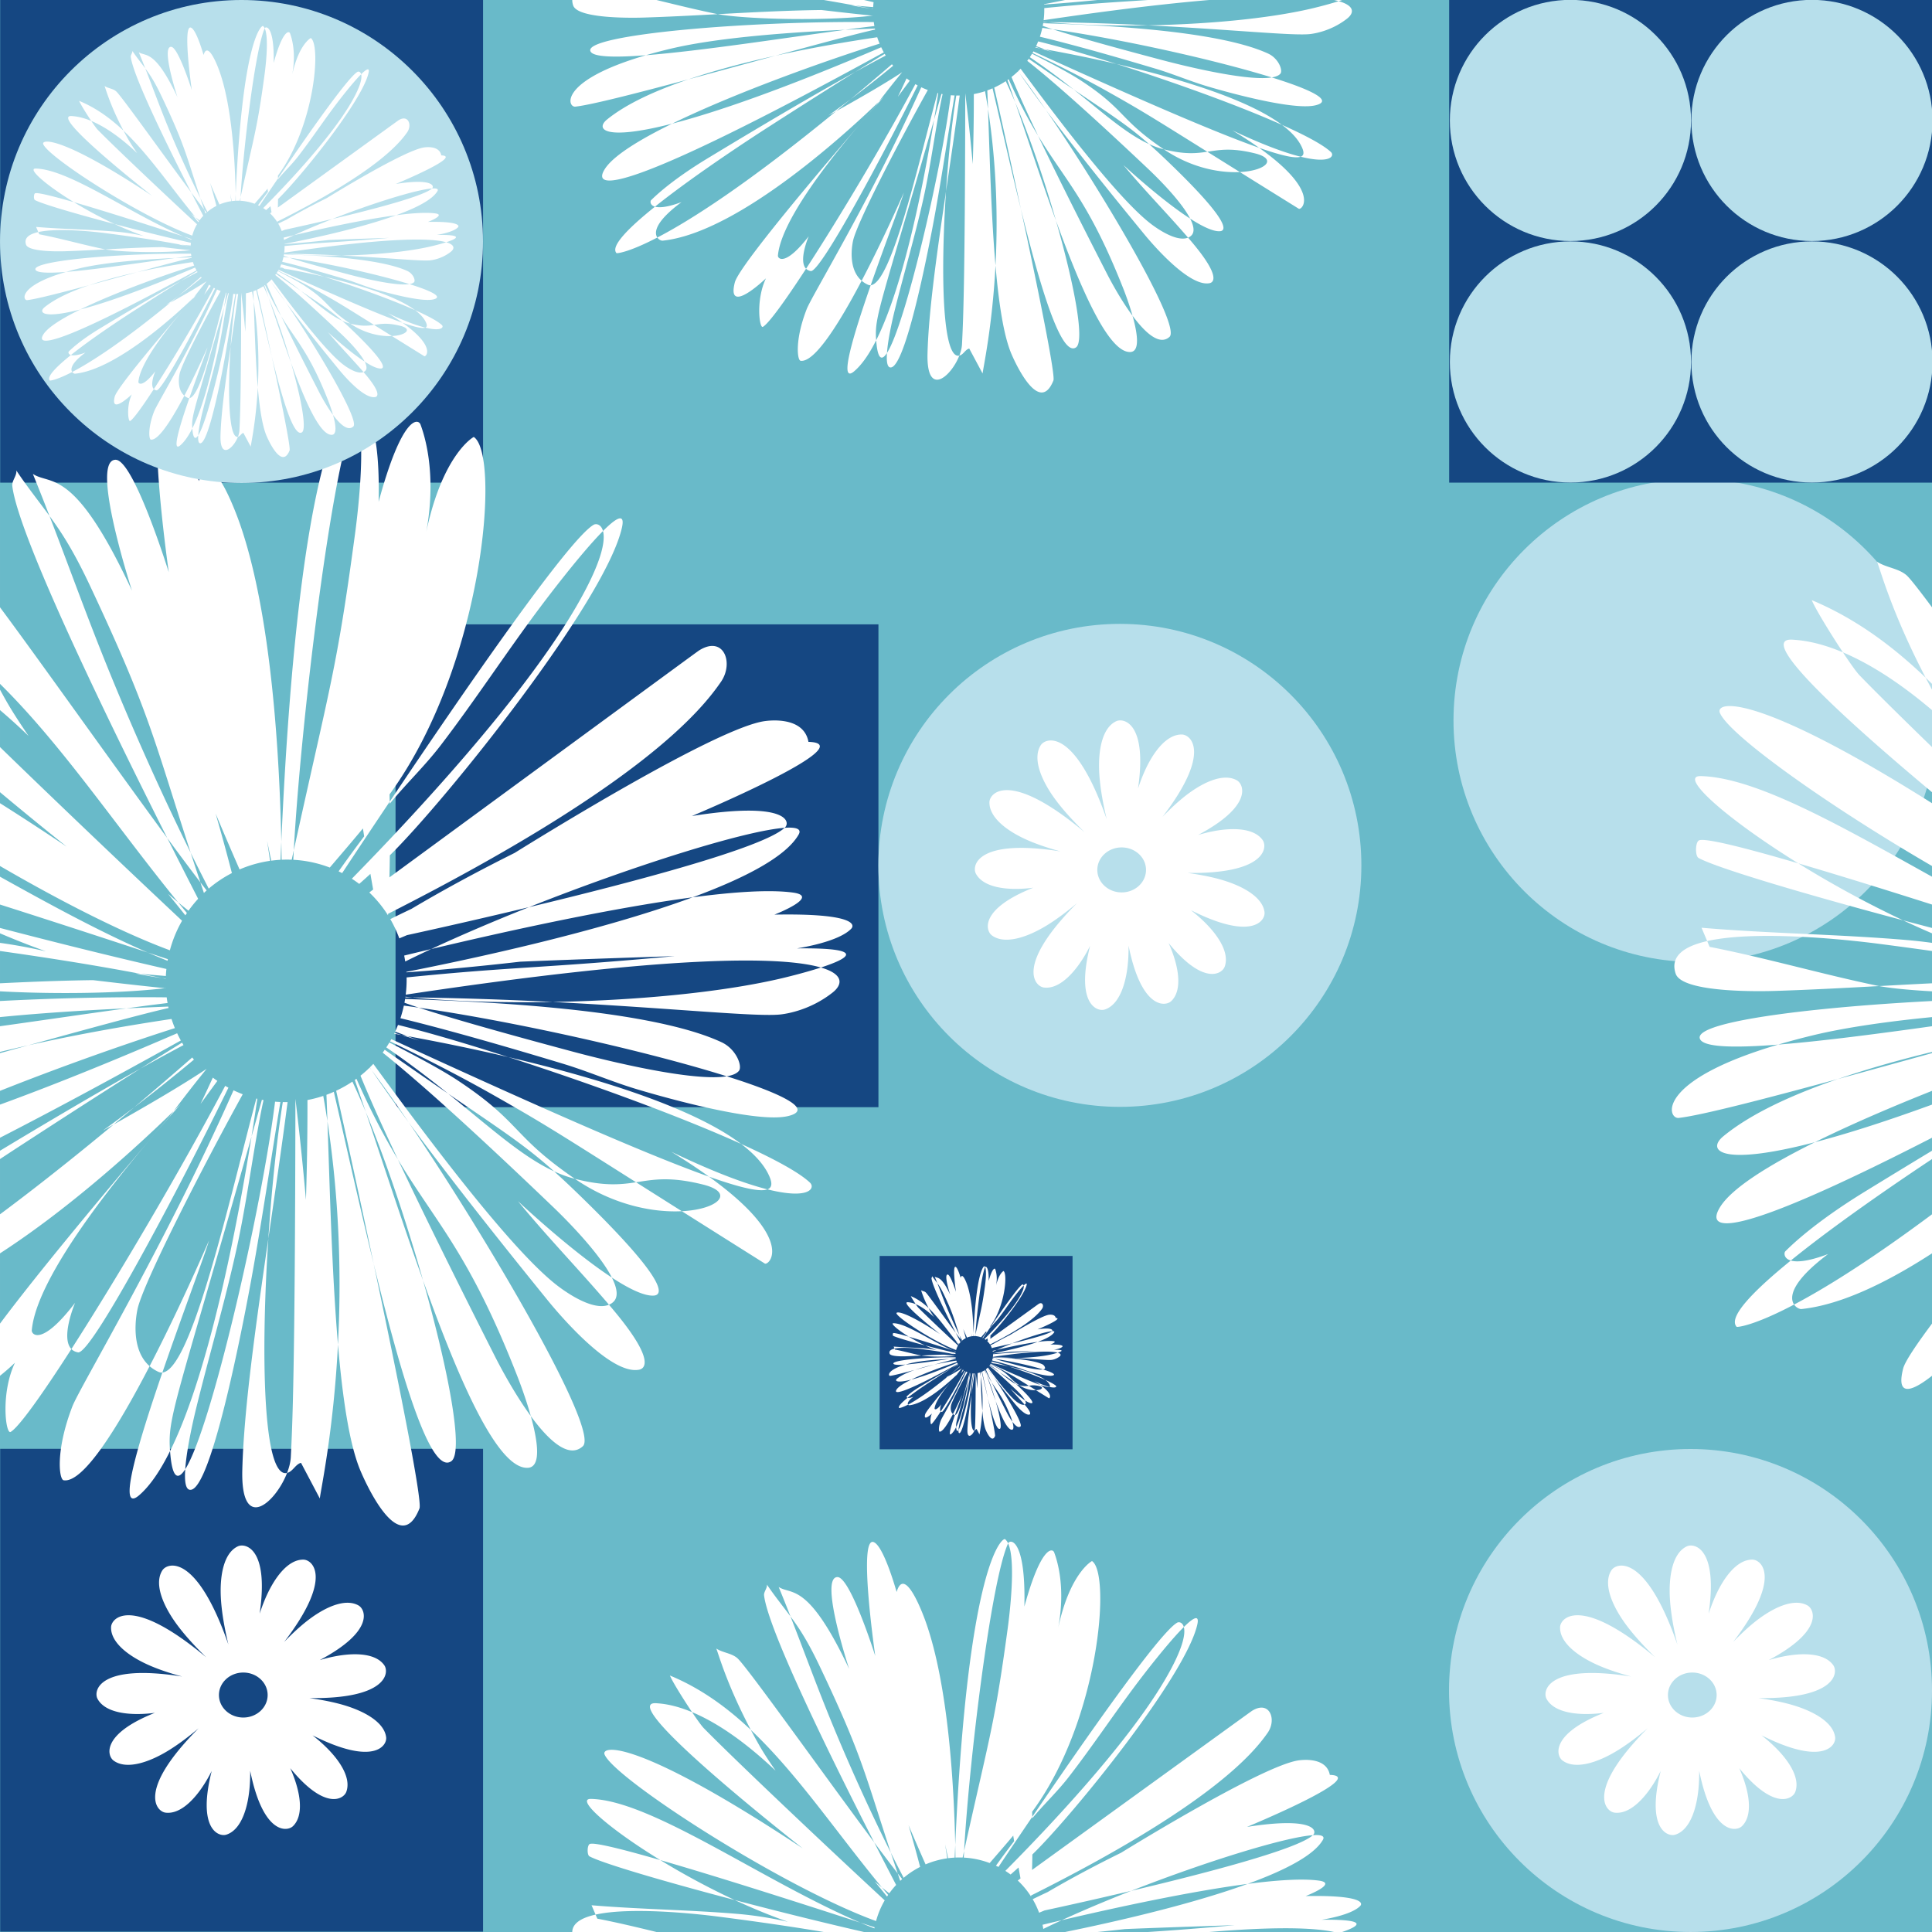 <?xml version="1.0" encoding="UTF-8"?> <svg xmlns="http://www.w3.org/2000/svg" viewBox="0 0 2000 2000" xml:space="preserve" style="fill-rule:evenodd;clip-rule:evenodd;stroke-linejoin:round;stroke-miterlimit:2"><rect x="0" y="0" width="2000" height="2000" fill="#808080" stroke="none"/> <g transform="scale(2)"> <path style="fill:none" d="M0 0h1000v1000H0z"></path> <clipPath id="a"> <path d="M0 0h1000v1000H0z"></path> </clipPath> <g clip-path="url(#a)"> <path style="fill:#69bac9" d="M20 0h960v1000H20z" transform="matrix(1.042 0 0 1 -20.833 0)"></path> <circle cx="712.573" cy="300.431" r="168.235" style="fill:#b7dfeb" transform="matrix(-.743 0 0 .743 1406.77 149.694)"></circle> <path style="fill:#154782" d="M147.266 307.023h308.186V608.48H147.266z" transform="matrix(-.811 0 0 .829 369.462 -254.615)"></path> <path style="fill:#154782" d="M147.266 307.023h308.186V608.48H147.266z" transform="matrix(-.811 0 0 .829 369.462 495.385)"></path> <path style="fill:#154782" d="M147.266 307.023h308.186V608.48H147.266z" transform="matrix(-.811 0 0 .829 1119.46 -254.615)"></path> <path style="fill:#154782" d="M147.266 307.023h308.186V608.48H147.266z" transform="matrix(-.811 0 0 .829 574.109 68.643)"></path> <path d="M547.176 749.261c24.375-6.269 62.13-19.213 118.783-43.402.467.984.963 1.944 1.487 2.881-147.535 80.995-166.527 78.899-158.508 66.279 4.715-7.421 19.279-16.479 38.238-25.758Zm9.242-25.162c-29.399 7.891-55.338 14.527-64.232 15.493-4.631.503-9.623-14.725 40.108-29.214 31.029-2.394 78.561-9.787 113.139-14.442 7.332-.337 13.225-.555 16.929-.716l.126.579c-10.759 2.405-32.318 8.23-56.691 14.878-16.578 3.661-33.723 8.114-49.379 13.422Zm-24.124-13.721c-18.352 1.417-30.931 1.084-31.643-2.597-1.775-9.177 89.378-17.006 161.086-16.234.098.753.214 1.505.349 2.256-5.06.602-10.662 1.326-16.653 2.133-26.136 1.199-70.559 3.894-99.308 10.791a298.88 298.88 0 0 0-13.831 3.651Zm73.503.299c21.853-4.827 42.721-8.281 57.891-10.512.399 1.222.85 2.437 1.355 3.641-30.402 9.552-82 27.899-117.867 45.455-38.695 9.95-43.672 3.077-37.006-2.344 10.948-8.905 27.534-16.473 46.248-22.818 16.166-4.339 33.379-9.058 49.379-13.422Zm268.292-58.99c16.817-2.198 31.243-3.131 40.49-1.887 11.162 1.503-6.611 8.45-7.47 8.786 31.498-.587 32.748 3.819 30.993 5.627-5 5.154-20.058 7.535-21.895 7.826 28.89-.309 20.731 4.081 9.664 7.623-16.051-4.615-61.272-4.999-167.632 10.816.283-2.27.405-4.566.359-6.871 43.835-4.364 52.763-3.476 108.282-8.482-25.968.828-46.308 1.55-62.396 2.213-16.99 1.923-33.111 3.391-45.969 4.241l-.013-.191c24.567-4.78 77.35-15.803 115.587-29.701Zm-105.577 20.621a508.653 508.653 0 0 0-10.467 4.952 46.995 46.995 0 0 0-.428-2.362c3.415-.821 7.06-1.689 10.895-2.59Zm39.5-16.696c-24.398 5.776-44.674 10.157-49.255 11.148l-3.105 1.291a48.235 48.235 0 0 0-3.64-7.683 536.447 536.447 0 0 1 8.524-4.067c13.347-7.819 27.507-15.33 41.691-22.309 7.767-4.765 81.427-49.963 101.068-52.524 1.539-.2 15.638-2.039 17.548 8.279 22.183.634-42.962 27.84-47.065 29.553 38.558-6.042 39.795 2.356 37.642 4.492-.07.069-.142.138-.219.208-15.844 1.132-60.326 14.817-103.189 31.612ZM911.201 624c4.787-.342 6.96.462 5.686 2.671-5.094 8.836-21.741 17.362-42.798 25.016-33.004 4.312-75.218 13.491-105.577 20.621 12.35-5.678 25.843-11.345 39.5-16.696 41.29-9.774 94.386-23.541 103.189-31.612Zm14.67 55.662c9.33 2.683 8.803 6.796 4.7 9.988-9.165 7.128-18.77 8.42-20.537 8.658-9.183 1.235-44.175-2.496-92.472-4.918 32.345-.579 67.172-3.571 92.424-9.418.411-.095 8.752-2.026 15.885-4.31Zm-165.002 11.914c-.923-.011-1.848-.021-2.775-.03l.037-.255c.897.098 1.81.193 2.738.285Zm56.693 1.814c-21.059.377-41.065-.269-56.693-1.814 20.231.241 39.322.943 56.693 1.814ZM654.838 838.504c-12.499 23.785-26.754 46.727-34.713 45.465-1.851-.294-3.362-11.745 3.52-29.4 3.02-7.748 36.445-62.405 65.074-125.988a49.073 49.073 0 0 0 3.722 1.579c-15.658 27.984-40.468 75.614-42.528 85.824-.369 1.825-3.138 15.547 4.925 22.52Zm14.388 41.06c10.565-16.288 30.978-104.416 36.263-146.452.714.061 1.431.106 2.15.136-3.88 23.161-7.283 46.41-11.522 69.507-1.276 6.958-15.226 82.981-24.429 84.978-2.31.501-2.806-3.155-2.462-8.169Zm-9.233-38.521c11.916-1.129 27.443-70.578 37.936-109.18l.403.098c-.628 4.228-1.408 9.306-2.337 15.014-30.672 106.859-33.984 111.743-32.904 125.362-3.883 7.715-8.042 13.824-12.465 17.591-9.063 7.72-.622-20.198 9.367-48.885Zm36.002-94.068c1.341-4.673 2.735-9.541 4.182-14.613.221.044.442.086.663.127-.539 2.311-.868 3.988-1.007 4.696-3.555 18.118-5.874 36.479-9.874 54.504-4.767 21.479-11.112 42.579-16.409 63.934-.397 1.603-3.709 14.954-4.324 23.941-2.944 4.539-5.124 3.5-5.998-5.67a97.762 97.762 0 0 1-.137-1.557c15.932-31.655 27.209-90.357 32.904-125.362Zm-41.157 91.529c11.903-22.653 22.213-46.071 23.977-50.075-1.7 5.84-10.765 29.477-18.822 52.614a3.093 3.093 0 0 1-1.595-.276 14.734 14.734 0 0 1-3.56-2.263Zm103.157-146.316c21.452.772 96.593 2.906 127.767 17.246 5.982 2.752 8.509 9.583 6.995 11.418-.889 1.077-2.597 1.766-4.908 2.146-32.395-10.053-85.709-21.854-124.341-27.341a217.381 217.381 0 0 1-5.781-1.957c.097-.502.187-1.006.268-1.512Zm129.854 30.81c22.869 7.097 35.313 13.323 24.809 15.842-13.639 3.27-56.15-9.235-60.894-10.63-10.112-2.975-19.836-7.17-29.936-10.186-31.476-9.4-52.009-14.868-65.721-18.164a48.622 48.622 0 0 0 1.385-5.021c1.96.254 3.967.528 6.016.818 8.525 2.766 25.27 7.763 62.284 17.545 4.533 1.198 46.663 12.333 62.057 9.796Zm-226.443-35.059-.357-.036.353-.041.004.077Zm-.357-.036c-28.604 3.302-72.995 1.914-87.945-.85 19.603-1.05 39.205-2.112 58.831-2.361.194-.003 14.924 1.788 29.114 3.211Zm-87.945-.85c-13.913.745-27.826 1.484-41.748 1.922-3.278.103-37.693 1.185-40.414-6.863-2.351-6.952 3.36-10.897 12.721-12.987l.989 2.302c22.678 4.383 44.925 10.79 67.548 15.45.288.059.589.118.904.176Zm-69.441-17.928-2.283-5.314c27.591 2.324 55.331 2.579 82.922 4.903 9.645.813 19.244 2.368 28.685 4.499-10.196-3.567-20.384-7.788-30.242-12.362 26.179 6.888 54.544 13.903 78.874 19.392a47.426 47.426 0 0 0-.221 2.798c-3.005-.243-6.415-.529-10.293-.869-17.37-3.27-42.502-7.405-78.114-11.957-4.624-.591-47.186-6.031-69.328-1.09Zm79.082-8.274c-40.08-10.547-75.037-20.799-82.552-24.835-1.448-.777-1.349-6.264.142-7 2.289-1.131 18.234 2.825 40.12 9.142 12.509 7.661 27.003 15.6 42.29 22.693Zm-42.29-22.693c-29.858-18.286-48.4-34.982-39.389-34.772 34.454.804 96.911 46.268 153.034 70.304-33.614-10.944-80.459-25.953-113.645-35.532ZM654.1 673.69c2.799.911 5.506 1.794 8.105 2.643-.041.214-.081.428-.119.643a297.28 297.28 0 0 1-7.986-3.286Zm8.924-.895c-53.636-19.573-148.441-80.747-154.234-94.613-2.155-5.155 17.67-9.55 112.58 53.328-7.362-5.796-106.905-84.157-83.154-82.481 2.959.209 9.785.69 20.259 5.056 2.891 4.3 5.467 7.877 6.689 9.125 17.254 17.617 67.846 65.486 102.779 97.814a48.835 48.835 0 0 0-4.919 11.771Zm-104.549-118.71c-5.167-7.683-11.338-17.675-12.576-20.801 17.28 7.142 32.211 17.9 45.969 30.889a338.98 338.98 0 0 0 4.554 8.326c2.9 5.131 6.22 10.019 9.543 14.888-20.044-19.001-35.972-28.5-47.49-33.302Zm33.393 10.088c-13.824-26.156-18.399-43.399-19.619-46.224 3.65 2.418 8.641 2.585 11.951 5.45 5.261 4.555 48.825 65.84 77.769 104.677a3867.57 3867.57 0 0 0 12.463 24.203 48.828 48.828 0 0 0-3.896 4.748 289.54 289.54 0 0 1-4.218-3.372c-26.029-31.52-48.087-64.595-74.45-89.482Zm70.101 63.903c-24.288-47.587-60.105-120.325-62.565-140.249-.263-2.125 1.884-4.088 1.627-6.214 4.177 6.233 8.924 12.07 13.382 18.105 6.842 17.502 13.311 35.153 20.304 52.596 2.86 7.134 16.662 41.558 36.71 81.641 1.209 3.677 2.507 7.586 3.91 11.765-3.844-4.949-8.39-10.964-13.368-17.644Zm-47.556-128.358a950.245 950.245 0 0 0-6.708-16.734c7.353 4.735 16.577-3.198 40.021 46.523-1.288-4.004-16.764-52.112-6.627-52.157 7.05-.032 20.254 41.009 21.471 44.792-.722-5.124-9.551-67.767-.939-64.673 5.552 1.994 12.398 25.956 13.085 28.358 4.8-16.324 15.971 15.34 16.606 17.141 12.781 36.227 15.966 92.58 16.691 126.541-.107 2.378-.211 4.788-.313 7.231a49.428 49.428 0 0 0-3.764.349c-.573-2.717-1.123-5.334-1.652-7.859.425 2.794.825 5.441 1.197 7.921a49.058 49.058 0 0 0-12.319 3.434 1499.705 1499.705 0 0 1-9.677-22.281 816.31 816.31 0 0 1 6.577 23.725 49.103 49.103 0 0 0-9.352 6.186 938.919 938.919 0 0 1-7.283-14.26c-15.045-45.748-16.54-55.809-40.553-106.208-3.337-7.004-6.943-13.912-11.157-20.427-1.679-2.595-3.467-5.115-5.304-7.602Zm93.6 129.791c7.29-161.953 27.091-174.599 28.279-173.696.688.523 1.269 1.334 1.756 2.379l-.016.033c-9.763 21.557-22.22 124.643-24.985 174.718l-.835 3.765a48.587 48.587 0 0 0-4.075.011c-.029-2.267-.07-4.676-.124-7.21Zm30.035-171.317c1.282-2.663 10.11-2.148 9.252 35.913 9.423-34.321 15.97-33.393 16.935-30.755 1.173 3.207 6.759 18.481 2.324 42.63 6.677-30.997 19.097-37.766 19.164-37.722 10.873 7.102 4.136 90.757-34.008 142.425.021.964.041 1.932.058 2.902a5006.285 5006.285 0 0 0-19.2 28.457 49.704 49.704 0 0 0-1.428-.703 583.333 583.333 0 0 1 10.321-13.953c-.168-1.038-.336-2.085-.505-3.142-4.093 4.89-8.514 9.967-13.377 15.585a48.906 48.906 0 0 0-14.733-3.092c.059-1.227.124-2.493.196-3.794 14.675-66.016 17.331-71.703 24.73-126.087.501-3.683 5.186-38.115.271-48.664Zm13.725 155.393c30.155-44.352 72.323-104.686 82.356-110.344.974-.549 3.01-.243 3.762 2.497-9.368 9.301-23.86 28.375-25.262 30.22-13.771 18.125-26.314 37.167-40.264 55.154-6.349 8.187-13.962 15.321-20.578 23.294l-.014-.821Zm86.118-107.847c5.364-5.326 9.048-7.447 7.632-1.296-6.775 29.447-70.925 108.406-93.69 130.521a665.156 665.156 0 0 1-.169 8.78c124.458-90.051 124.441-90.073 125.147-90.501 9.857-5.987 13.973 5.026 8.728 12.553-8.21 11.784-32.917 41.668-134.418 92.467l-.03.601a47.454 47.454 0 0 0-7.551-9.105c.521-.395 1.04-.786 1.555-1.174-.361-1.994-.732-4.078-1.11-6.24a244.793 244.793 0 0 1-4.514 4.002 47.824 47.824 0 0 0-2.989-2.065c24.352-24.534 68.772-71.415 90.464-108.193 10.524-17.844 12.002-26.5 10.945-30.35Zm-82.764 196.795c11.716 2.851 27.412 7.385 44.529 12.814-15.938-3.689-30.46-6.499-40.791-8.362a881.391 881.391 0 0 0-4.899-1.788c.414-.877.801-1.766 1.161-2.664Zm44.529 12.814c33.753 7.811 73.86 19.56 93.982 34.597-25.219-11.244-62.071-24.476-93.982-34.597Zm93.982 34.597c13.337 5.947 23.42 11.337 27.799 15.417 2.226 2.074-.021 6.933-17.15 2.694 2.107-.78 1.879-2.848.585-5.611-2.053-4.385-5.956-8.555-11.234-12.5Zm10.649 18.111c-2.791 1.033-9.678-.194-23.61-5.063-4.331-3.078-9.359-6.379-15.187-9.906 17.644 8.347 30.127 12.824 38.797 14.969Zm-23.61-5.063c35.506 25.243 24.126 35.604 22.526 34.611a22122.286 22122.286 0 0 1-33.489-20.841c14.881-.748 21.649-7.415 8.514-10.635-13.411-3.287-20.009-1.947-26.99-.898-32.842-20.515-37.993-23.763-57.385-34.629-14.635-8.201-30.029-15.843-41.937-21.515.172-.293.341-.588.506-.884 67.479 30.674 106.475 47.181 128.255 54.791Zm-10.963 13.77c-11.396.572-27.551-2.327-43.166-12.907 11.936 3.013 18.465 2.309 24.69 1.374 5.36 3.348 11.458 7.156 18.476 11.533Zm-43.166-12.907c-2.853-.72-5.641-1.726-8.412-2.984-11.621-10.263-20.064-15.621-42.78-30.966-7.359-5.836-15.547-12.062-24.951-18.406.43-.645.845-1.3 1.244-1.964 9.894 4.971 21.079 10.852 27.678 15.171 25.728 16.837 21.597 21.787 47.221 39.149Zm-8.412-2.984c3.347 2.956 6.958 6.319 11.249 10.445 34.679 33.34 32.89 38.822 29.005 39.067-3.891.246-10.075-2.761-16.92-7.177-5.634-11.021-21.739-26.255-23.616-28.03-38.119-36.059-57.886-52.911-68.916-61.599.282-.378.558-.76.829-1.146a2877.752 2877.752 0 0 0 25.589 17.474c17.132 13.587 29.766 25.058 42.78 30.966Zm23.334 42.335c2.198 4.301 2.802 7.959.343 9.926a6.168 6.168 0 0 1-1.513.89c-12.034-13.955-24.997-27.106-36.766-41.286 2.739 2.511 22.107 20.259 37.936 30.47Zm-1.17 10.816c.524.607 1.045 1.215 1.565 1.826 17.588 20.647 12.689 23.664 10.623 24.062-12.26 2.365-34.9-25.18-37.27-28.064-26.613-32.378-44.02-54.717-55.722-70.409-5.582-8.125-10.713-15.27-15.017-20.865-.254-.368-.501-.728-.743-1.082.488-.471.964-.951 1.43-1.44 19.153 25.939 54.606 73.188 73.959 88.092 1.399 1.077 14.041 10.813 21.175 7.88Zm-80.804-72.585c31.446 45.771 77.217 122.663 70.259 128.97-5.722 5.186-13.915-2.441-21.008-12.007-2.129-7.538-4.894-14.53-5.364-15.718-19.42-49.098-32.567-60.7-48.297-86.556-8.132-17.035-12.467-26.969-15.104-33.362a48.605 48.605 0 0 0 3.7-3.221c.262.337.528.68.797 1.029 3.602 5.238 8.397 11.988 15.017 20.865ZM808.747 858.4c2.745 9.719 4.432 20.346-1.226 20.61-12.224.571-27.745-34.723-42.289-74.689-6.655-23.193-15.01-47.834-23.122-67.11a1267.976 1267.976 0 0 0-4.429-12.745c.223-.155.445-.312.665-.471 6.074 13.505 11.548 23.595 16.74 32.131 8.317 17.421 20.605 42.268 39.109 78.35.943 1.838 7.148 13.937 14.552 23.924Zm-43.515-54.079c10.333 36.016 16.563 68.54 11.402 72.065-8.457 5.773-20.507-34.885-31.331-78.682-5.525-25.769-11.159-51.279-15.146-68.937l.025-.012a49.448 49.448 0 0 0 6.528-3.632 278.41 278.41 0 0 1 5.4 12.088c6.862 20.039 14.833 44.333 23.122 67.11Zm-19.929-6.617c10.033 46.798 19.706 94.45 18.494 97.481-8.376 20.951-22.915-12.886-23.803-14.952-4.465-10.394-7.248-28.882-9.105-50.355 1.302-24.855.885-55.557-4.253-88.96-.13-3.643-.262-7.167-.401-10.542a49.382 49.382 0 0 0 2.98-1.187c4.432 18.85 10.07 44.167 16.088 68.515Zm-14.414 32.174c-1.818 34.711-6.986 58.018-7.326 61.35l-7.596-14.199c-2.02.48-3.063 2.912-4.947 3.784a3.601 3.601 0 0 1-.685.241c.86-2.194 1.413-4.388 1.513-6.356.634-12.457 1.708-33.548 1.856-141.579l.002-1.145.138 1.133a1242.708 1242.708 0 0 1 4.113 39.137c.549-17.013.627-29.96.614-39.781a48.985 48.985 0 0 0 6.379-1.642c.611 3.39 1.172 6.757 1.686 10.097.964 27.008 1.8 60.589 4.253 88.96Zm-20.554 51.176c-4.721 12.04-18.712 24.08-18.071-1.18.61-24.017 5.346-57.096 10.507-92.127-3.146 47.018-2.103 95.589 7.564 93.307Zm-7.564-93.307c1.32-19.718 3.376-39.163 5.842-54.469a49.87 49.87 0 0 0 1.934.002c-2.371 18.03-5.129 36.505-7.776 54.467Zm-16.11-60.202c-19.331 39.049-55.253 106.412-60.726 105.466-1.148-.199-2.023-.665-2.677-1.328 19.148-29.397 44.816-72.507 62.092-104.864.433.249.87.49 1.311.726Zm-63.403 104.138c-11.851 18.194-21.205 31.135-24.527 33.023-2.021 1.148-4.101-15.376 1.737-27.561-1.036.98-22.591 21.382-17.68 2.302 2.952-11.466 73.408-92.665 80.144-100.429.56-.744 1.12-1.485 1.681-2.224 1.442-1.39 2.389-2.319 2.771-2.685-6.505 7.439-57.777 63.121-60.117 90.132-.142 1.645 3.96 6.487 17.474-10.97-.52 1.27-5.767 14.067-1.483 18.412Zm41.355-94.889c-14.475 13.958-78.855 74.442-122.895 78.952-.629.064-2.065-.47-2.964-1.783 18.738-9.733 50.573-29.954 101.557-71.744 13.791-7.699 26.595-15.058 36.59-21.56.321-.208.638-.416.953-.622-.234.282-.467.566-.701.85a531.84 531.84 0 0 0-12.54 15.907Zm-125.859 77.169c-16.752 8.702-23.037 9.02-23.178 8.873-3.674-3.821 6.92-14.454 21.849-26.414 2.412.703 6.928.433 15.077-2.593-15.153 11.229-15.628 17.387-13.748 20.134Zm-1.329-17.541c-2.931-.855-2.755-3.148-2.211-3.68 2.277-2.227 11.571-11.318 31.995-23.705 39.242-23.799 65.729-39.067 83.953-49.122-12.42 7.723-28.443 17.851-49.28 31.244-4.67 3.001-40.258 25.876-64.457 45.263Zm113.737-76.507c6.53-4.061 12.064-7.458 16.778-10.314.191.326.386.649.584.969a855.292 855.292 0 0 0-17.362 9.345Zm10.193-35.738-1.573-.318c.522.072 1.047.142 1.576.21l-.003.108Zm-10.25-2.005c3.141.592 6.028 1.155 8.677 1.687a166.376 166.376 0 0 1-10.797-1.873l2.12.186Zm18.17-23.307c-2.279-2.792-4.609-5.65-6.986-8.556a295.25 295.25 0 0 0 4.029 3.346 567.34 567.34 0 0 0 3.575 4.287c-.21.305-.416.613-.618.923Zm6.062-13.145c.88 1.132 1.723 2.209 2.525 3.225-.372.328-.739.661-1.101 1-.486-1.439-.961-2.847-1.424-4.225Zm78.38 59.999c.961.284 1.923.571 2.886.861-1.07-.19-2.087-.368-3.046-.535l.16-.326Zm2.886.861 2.262.405c1.575.58 3.136 1.16 4.684 1.739a569.278 569.278 0 0 0-6.946-2.144Zm-74.411 18.26a2921.96 2921.96 0 0 0-6.786 9.16 783.62 783.62 0 0 0 4.961-10.468c.599.451 1.207.887 1.825 1.308Zm-9.452-8.485a688.805 688.805 0 0 1-24.155 19.031 1732.33 1732.33 0 0 0 23.454-19.875c.231.284.465.565.701.844Zm-24.155 19.031a1517.06 1517.06 0 0 1-8.274 6.833 2647.82 2647.82 0 0 1-4.353 2.423 657.257 657.257 0 0 0 12.627-9.256Z" style="fill:#fff" transform="matrix(1.282 0 0 1.299 -762.066 -382.094)"></path> <path d="M547.176 749.261c24.375-6.269 62.13-19.213 118.783-43.402.467.984.963 1.944 1.487 2.881-147.535 80.995-166.527 78.899-158.508 66.279 4.715-7.421 19.279-16.479 38.238-25.758Zm9.242-25.162c-29.399 7.891-55.338 14.527-64.232 15.493-4.631.503-9.623-14.725 40.108-29.214 31.029-2.394 78.561-9.787 113.139-14.442 7.332-.337 13.225-.555 16.929-.716l.126.579c-10.759 2.405-32.318 8.23-56.691 14.878-16.578 3.661-33.723 8.114-49.379 13.422Zm-24.124-13.721c-18.352 1.417-30.931 1.084-31.643-2.597-1.775-9.177 89.378-17.006 161.086-16.234.098.753.214 1.505.349 2.256-5.06.602-10.662 1.326-16.653 2.133-26.136 1.199-70.559 3.894-99.308 10.791a298.88 298.88 0 0 0-13.831 3.651Zm73.503.299c21.853-4.827 42.721-8.281 57.891-10.512.399 1.222.85 2.437 1.355 3.641-30.402 9.552-82 27.899-117.867 45.455-38.695 9.95-43.672 3.077-37.006-2.344 10.948-8.905 27.534-16.473 46.248-22.818 16.166-4.339 33.379-9.058 49.379-13.422Zm268.292-58.99c16.817-2.198 31.243-3.131 40.49-1.887 11.162 1.503-6.611 8.45-7.47 8.786 31.498-.587 32.748 3.819 30.993 5.627-5 5.154-20.058 7.535-21.895 7.826 28.89-.309 20.731 4.081 9.664 7.623-16.051-4.615-61.272-4.999-167.632 10.816.283-2.27.405-4.566.359-6.871 43.835-4.364 52.763-3.476 108.282-8.482-25.968.828-46.308 1.55-62.396 2.213-16.99 1.923-33.111 3.391-45.969 4.241l-.013-.191c24.567-4.78 77.35-15.803 115.587-29.701Zm-105.577 20.621a508.653 508.653 0 0 0-10.467 4.952 46.995 46.995 0 0 0-.428-2.362c3.415-.821 7.06-1.689 10.895-2.59Zm39.5-16.696c-24.398 5.776-44.674 10.157-49.255 11.148l-3.105 1.291a48.235 48.235 0 0 0-3.64-7.683 536.447 536.447 0 0 1 8.524-4.067c13.347-7.819 27.507-15.33 41.691-22.309 7.767-4.765 81.427-49.963 101.068-52.524 1.539-.2 15.638-2.039 17.548 8.279 22.183.634-42.962 27.84-47.065 29.553 38.558-6.042 39.795 2.356 37.642 4.492-.07.069-.142.138-.219.208-15.844 1.132-60.326 14.817-103.189 31.612ZM911.201 624c4.787-.342 6.96.462 5.686 2.671-5.094 8.836-21.741 17.362-42.798 25.016-33.004 4.312-75.218 13.491-105.577 20.621 12.35-5.678 25.843-11.345 39.5-16.696 41.29-9.774 94.386-23.541 103.189-31.612Zm14.67 55.662c9.33 2.683 8.803 6.796 4.7 9.988-9.165 7.128-18.77 8.42-20.537 8.658-9.183 1.235-44.175-2.496-92.472-4.918 32.345-.579 67.172-3.571 92.424-9.418.411-.095 8.752-2.026 15.885-4.31Zm-165.002 11.914c-.923-.011-1.848-.021-2.775-.03l.037-.255c.897.098 1.81.193 2.738.285Zm56.693 1.814c-21.059.377-41.065-.269-56.693-1.814 20.231.241 39.322.943 56.693 1.814ZM654.838 838.504c-12.499 23.785-26.754 46.727-34.713 45.465-1.851-.294-3.362-11.745 3.52-29.4 3.02-7.748 36.445-62.405 65.074-125.988a49.073 49.073 0 0 0 3.722 1.579c-15.658 27.984-40.468 75.614-42.528 85.824-.369 1.825-3.138 15.547 4.925 22.52Zm14.388 41.06c10.565-16.288 30.978-104.416 36.263-146.452.714.061 1.431.106 2.15.136-3.88 23.161-7.283 46.41-11.522 69.507-1.276 6.958-15.226 82.981-24.429 84.978-2.31.501-2.806-3.155-2.462-8.169Zm-9.233-38.521c11.916-1.129 27.443-70.578 37.936-109.18l.403.098c-.628 4.228-1.408 9.306-2.337 15.014-30.672 106.859-33.984 111.743-32.904 125.362-3.883 7.715-8.042 13.824-12.465 17.591-9.063 7.72-.622-20.198 9.367-48.885Zm36.002-94.068c1.341-4.673 2.735-9.541 4.182-14.613.221.044.442.086.663.127-.539 2.311-.868 3.988-1.007 4.696-3.555 18.118-5.874 36.479-9.874 54.504-4.767 21.479-11.112 42.579-16.409 63.934-.397 1.603-3.709 14.954-4.324 23.941-2.944 4.539-5.124 3.5-5.998-5.67a97.762 97.762 0 0 1-.137-1.557c15.932-31.655 27.209-90.357 32.904-125.362Zm-41.157 91.529c11.903-22.653 22.213-46.071 23.977-50.075-1.7 5.84-10.765 29.477-18.822 52.614a3.093 3.093 0 0 1-1.595-.276 14.734 14.734 0 0 1-3.56-2.263Zm103.157-146.316c21.452.772 96.593 2.906 127.767 17.246 5.982 2.752 8.509 9.583 6.995 11.418-.889 1.077-2.597 1.766-4.908 2.146-32.395-10.053-85.709-21.854-124.341-27.341a217.381 217.381 0 0 1-5.781-1.957c.097-.502.187-1.006.268-1.512Zm129.854 30.81c22.869 7.097 35.313 13.323 24.809 15.842-13.639 3.27-56.15-9.235-60.894-10.63-10.112-2.975-19.836-7.17-29.936-10.186-31.476-9.4-52.009-14.868-65.721-18.164a48.622 48.622 0 0 0 1.385-5.021c1.96.254 3.967.528 6.016.818 8.525 2.766 25.27 7.763 62.284 17.545 4.533 1.198 46.663 12.333 62.057 9.796Zm-226.443-35.059-.357-.036.353-.041.004.077Zm-.357-.036c-28.604 3.302-72.995 1.914-87.945-.85 19.603-1.05 39.205-2.112 58.831-2.361.194-.003 14.924 1.788 29.114 3.211Zm-87.945-.85c-13.913.745-27.826 1.484-41.748 1.922-3.278.103-37.693 1.185-40.414-6.863-2.351-6.952 3.36-10.897 12.721-12.987l.989 2.302c22.678 4.383 44.925 10.79 67.548 15.45.288.059.589.118.904.176Zm-69.441-17.928-2.283-5.314c27.591 2.324 55.331 2.579 82.922 4.903 9.645.813 19.244 2.368 28.685 4.499-10.196-3.567-20.384-7.788-30.242-12.362 26.179 6.888 54.544 13.903 78.874 19.392a47.426 47.426 0 0 0-.221 2.798c-3.005-.243-6.415-.529-10.293-.869-17.37-3.27-42.502-7.405-78.114-11.957-4.624-.591-47.186-6.031-69.328-1.09Zm79.082-8.274c-40.08-10.547-75.037-20.799-82.552-24.835-1.448-.777-1.349-6.264.142-7 2.289-1.131 18.234 2.825 40.12 9.142 12.509 7.661 27.003 15.6 42.29 22.693Zm-42.29-22.693c-29.858-18.286-48.4-34.982-39.389-34.772 34.454.804 96.911 46.268 153.034 70.304-33.614-10.944-80.459-25.953-113.645-35.532ZM654.1 673.69c2.799.911 5.506 1.794 8.105 2.643-.041.214-.081.428-.119.643a297.28 297.28 0 0 1-7.986-3.286Zm8.924-.895c-53.636-19.573-148.441-80.747-154.234-94.613-2.155-5.155 17.67-9.55 112.58 53.328-7.362-5.796-106.905-84.157-83.154-82.481 2.959.209 9.785.69 20.259 5.056 2.891 4.3 5.467 7.877 6.689 9.125 17.254 17.617 67.846 65.486 102.779 97.814a48.835 48.835 0 0 0-4.919 11.771Zm-104.549-118.71c-5.167-7.683-11.338-17.675-12.576-20.801 17.28 7.142 32.211 17.9 45.969 30.889a338.98 338.98 0 0 0 4.554 8.326c2.9 5.131 6.22 10.019 9.543 14.888-20.044-19.001-35.972-28.5-47.49-33.302Zm33.393 10.088c-13.824-26.156-18.399-43.399-19.619-46.224 3.65 2.418 8.641 2.585 11.951 5.45 5.261 4.555 48.825 65.84 77.769 104.677a3867.57 3867.57 0 0 0 12.463 24.203 48.828 48.828 0 0 0-3.896 4.748 289.54 289.54 0 0 1-4.218-3.372c-26.029-31.52-48.087-64.595-74.45-89.482Zm70.101 63.903c-24.288-47.587-60.105-120.325-62.565-140.249-.263-2.125 1.884-4.088 1.627-6.214 4.177 6.233 8.924 12.07 13.382 18.105 6.842 17.502 13.311 35.153 20.304 52.596 2.86 7.134 16.662 41.558 36.71 81.641 1.209 3.677 2.507 7.586 3.91 11.765-3.844-4.949-8.39-10.964-13.368-17.644Zm-47.556-128.358a950.245 950.245 0 0 0-6.708-16.734c7.353 4.735 16.577-3.198 40.021 46.523-1.288-4.004-16.764-52.112-6.627-52.157 7.05-.032 20.254 41.009 21.471 44.792-.722-5.124-9.551-67.767-.939-64.673 5.552 1.994 12.398 25.956 13.085 28.358 4.8-16.324 15.971 15.34 16.606 17.141 12.781 36.227 15.966 92.58 16.691 126.541-.107 2.378-.211 4.788-.313 7.231a49.428 49.428 0 0 0-3.764.349c-.573-2.717-1.123-5.334-1.652-7.859.425 2.794.825 5.441 1.197 7.921a49.058 49.058 0 0 0-12.319 3.434 1499.705 1499.705 0 0 1-9.677-22.281 816.31 816.31 0 0 1 6.577 23.725 49.103 49.103 0 0 0-9.352 6.186 938.919 938.919 0 0 1-7.283-14.26c-15.045-45.748-16.54-55.809-40.553-106.208-3.337-7.004-6.943-13.912-11.157-20.427-1.679-2.595-3.467-5.115-5.304-7.602Zm93.6 129.791c7.29-161.953 27.091-174.599 28.279-173.696.688.523 1.269 1.334 1.756 2.379l-.016.033c-9.763 21.557-22.22 124.643-24.985 174.718l-.835 3.765a48.587 48.587 0 0 0-4.075.011c-.029-2.267-.07-4.676-.124-7.21Zm30.035-171.317c1.282-2.663 10.11-2.148 9.252 35.913 9.423-34.321 15.97-33.393 16.935-30.755 1.173 3.207 6.759 18.481 2.324 42.63 6.677-30.997 19.097-37.766 19.164-37.722 10.873 7.102 4.136 90.757-34.008 142.425.021.964.041 1.932.058 2.902a5006.285 5006.285 0 0 0-19.2 28.457 49.704 49.704 0 0 0-1.428-.703 583.333 583.333 0 0 1 10.321-13.953c-.168-1.038-.336-2.085-.505-3.142-4.093 4.89-8.514 9.967-13.377 15.585a48.906 48.906 0 0 0-14.733-3.092c.059-1.227.124-2.493.196-3.794 14.675-66.016 17.331-71.703 24.73-126.087.501-3.683 5.186-38.115.271-48.664Zm13.725 155.393c30.155-44.352 72.323-104.686 82.356-110.344.974-.549 3.01-.243 3.762 2.497-9.368 9.301-23.86 28.375-25.262 30.22-13.771 18.125-26.314 37.167-40.264 55.154-6.349 8.187-13.962 15.321-20.578 23.294l-.014-.821Zm86.118-107.847c5.364-5.326 9.048-7.447 7.632-1.296-6.775 29.447-70.925 108.406-93.69 130.521a665.156 665.156 0 0 1-.169 8.78c124.458-90.051 124.441-90.073 125.147-90.501 9.857-5.987 13.973 5.026 8.728 12.553-8.21 11.784-32.917 41.668-134.418 92.467l-.03.601a47.454 47.454 0 0 0-7.551-9.105c.521-.395 1.04-.786 1.555-1.174-.361-1.994-.732-4.078-1.11-6.24a244.793 244.793 0 0 1-4.514 4.002 47.824 47.824 0 0 0-2.989-2.065c24.352-24.534 68.772-71.415 90.464-108.193 10.524-17.844 12.002-26.5 10.945-30.35Zm-82.764 196.795c11.716 2.851 27.412 7.385 44.529 12.814-15.938-3.689-30.46-6.499-40.791-8.362a881.391 881.391 0 0 0-4.899-1.788c.414-.877.801-1.766 1.161-2.664Zm44.529 12.814c33.753 7.811 73.86 19.56 93.982 34.597-25.219-11.244-62.071-24.476-93.982-34.597Zm93.982 34.597c13.337 5.947 23.42 11.337 27.799 15.417 2.226 2.074-.021 6.933-17.15 2.694 2.107-.78 1.879-2.848.585-5.611-2.053-4.385-5.956-8.555-11.234-12.5Zm10.649 18.111c-2.791 1.033-9.678-.194-23.61-5.063-4.331-3.078-9.359-6.379-15.187-9.906 17.644 8.347 30.127 12.824 38.797 14.969Zm-23.61-5.063c35.506 25.243 24.126 35.604 22.526 34.611a22122.286 22122.286 0 0 1-33.489-20.841c14.881-.748 21.649-7.415 8.514-10.635-13.411-3.287-20.009-1.947-26.99-.898-32.842-20.515-37.993-23.763-57.385-34.629-14.635-8.201-30.029-15.843-41.937-21.515.172-.293.341-.588.506-.884 67.479 30.674 106.475 47.181 128.255 54.791Zm-10.963 13.77c-11.396.572-27.551-2.327-43.166-12.907 11.936 3.013 18.465 2.309 24.69 1.374 5.36 3.348 11.458 7.156 18.476 11.533Zm-43.166-12.907c-2.853-.72-5.641-1.726-8.412-2.984-11.621-10.263-20.064-15.621-42.78-30.966-7.359-5.836-15.547-12.062-24.951-18.406.43-.645.845-1.3 1.244-1.964 9.894 4.971 21.079 10.852 27.678 15.171 25.728 16.837 21.597 21.787 47.221 39.149Zm-8.412-2.984c3.347 2.956 6.958 6.319 11.249 10.445 34.679 33.34 32.89 38.822 29.005 39.067-3.891.246-10.075-2.761-16.92-7.177-5.634-11.021-21.739-26.255-23.616-28.03-38.119-36.059-57.886-52.911-68.916-61.599.282-.378.558-.76.829-1.146a2877.752 2877.752 0 0 0 25.589 17.474c17.132 13.587 29.766 25.058 42.78 30.966Zm23.334 42.335c2.198 4.301 2.802 7.959.343 9.926a6.168 6.168 0 0 1-1.513.89c-12.034-13.955-24.997-27.106-36.766-41.286 2.739 2.511 22.107 20.259 37.936 30.47Zm-1.17 10.816c.524.607 1.045 1.215 1.565 1.826 17.588 20.647 12.689 23.664 10.623 24.062-12.26 2.365-34.9-25.18-37.27-28.064-26.613-32.378-44.02-54.717-55.722-70.409-5.582-8.125-10.713-15.27-15.017-20.865-.254-.368-.501-.728-.743-1.082.488-.471.964-.951 1.43-1.44 19.153 25.939 54.606 73.188 73.959 88.092 1.399 1.077 14.041 10.813 21.175 7.88Zm-80.804-72.585c31.446 45.771 77.217 122.663 70.259 128.97-5.722 5.186-13.915-2.441-21.008-12.007-2.129-7.538-4.894-14.53-5.364-15.718-19.42-49.098-32.567-60.7-48.297-86.556-8.132-17.035-12.467-26.969-15.104-33.362a48.605 48.605 0 0 0 3.7-3.221c.262.337.528.68.797 1.029 3.602 5.238 8.397 11.988 15.017 20.865ZM808.747 858.4c2.745 9.719 4.432 20.346-1.226 20.61-12.224.571-27.745-34.723-42.289-74.689-6.655-23.193-15.01-47.834-23.122-67.11a1267.976 1267.976 0 0 0-4.429-12.745c.223-.155.445-.312.665-.471 6.074 13.505 11.548 23.595 16.74 32.131 8.317 17.421 20.605 42.268 39.109 78.35.943 1.838 7.148 13.937 14.552 23.924Zm-43.515-54.079c10.333 36.016 16.563 68.54 11.402 72.065-8.457 5.773-20.507-34.885-31.331-78.682-5.525-25.769-11.159-51.279-15.146-68.937l.025-.012a49.448 49.448 0 0 0 6.528-3.632 278.41 278.41 0 0 1 5.4 12.088c6.862 20.039 14.833 44.333 23.122 67.11Zm-19.929-6.617c10.033 46.798 19.706 94.45 18.494 97.481-8.376 20.951-22.915-12.886-23.803-14.952-4.465-10.394-7.248-28.882-9.105-50.355 1.302-24.855.885-55.557-4.253-88.96-.13-3.643-.262-7.167-.401-10.542a49.382 49.382 0 0 0 2.98-1.187c4.432 18.85 10.07 44.167 16.088 68.515Zm-14.414 32.174c-1.818 34.711-6.986 58.018-7.326 61.35l-7.596-14.199c-2.02.48-3.063 2.912-4.947 3.784a3.601 3.601 0 0 1-.685.241c.86-2.194 1.413-4.388 1.513-6.356.634-12.457 1.708-33.548 1.856-141.579l.002-1.145.138 1.133a1242.708 1242.708 0 0 1 4.113 39.137c.549-17.013.627-29.96.614-39.781a48.985 48.985 0 0 0 6.379-1.642c.611 3.39 1.172 6.757 1.686 10.097.964 27.008 1.8 60.589 4.253 88.96Zm-20.554 51.176c-4.721 12.04-18.712 24.08-18.071-1.18.61-24.017 5.346-57.096 10.507-92.127-3.146 47.018-2.103 95.589 7.564 93.307Zm-7.564-93.307c1.32-19.718 3.376-39.163 5.842-54.469a49.87 49.87 0 0 0 1.934.002c-2.371 18.03-5.129 36.505-7.776 54.467Zm-16.11-60.202c-19.331 39.049-55.253 106.412-60.726 105.466-1.148-.199-2.023-.665-2.677-1.328 19.148-29.397 44.816-72.507 62.092-104.864.433.249.87.49 1.311.726Zm-63.403 104.138c-11.851 18.194-21.205 31.135-24.527 33.023-2.021 1.148-4.101-15.376 1.737-27.561-1.036.98-22.591 21.382-17.68 2.302 2.952-11.466 73.408-92.665 80.144-100.429.56-.744 1.12-1.485 1.681-2.224 1.442-1.39 2.389-2.319 2.771-2.685-6.505 7.439-57.777 63.121-60.117 90.132-.142 1.645 3.96 6.487 17.474-10.97-.52 1.27-5.767 14.067-1.483 18.412Zm41.355-94.889c-14.475 13.958-78.855 74.442-122.895 78.952-.629.064-2.065-.47-2.964-1.783 18.738-9.733 50.573-29.954 101.557-71.744 13.791-7.699 26.595-15.058 36.59-21.56.321-.208.638-.416.953-.622-.234.282-.467.566-.701.85a531.84 531.84 0 0 0-12.54 15.907Zm-125.859 77.169c-16.752 8.702-23.037 9.02-23.178 8.873-3.674-3.821 6.92-14.454 21.849-26.414 2.412.703 6.928.433 15.077-2.593-15.153 11.229-15.628 17.387-13.748 20.134Zm-1.329-17.541c-2.931-.855-2.755-3.148-2.211-3.68 2.277-2.227 11.571-11.318 31.995-23.705 39.242-23.799 65.729-39.067 83.953-49.122-12.42 7.723-28.443 17.851-49.28 31.244-4.67 3.001-40.258 25.876-64.457 45.263Zm113.737-76.507c6.53-4.061 12.064-7.458 16.778-10.314.191.326.386.649.584.969a855.292 855.292 0 0 0-17.362 9.345Zm10.193-35.738-1.573-.318c.522.072 1.047.142 1.576.21l-.003.108Zm-10.25-2.005c3.141.592 6.028 1.155 8.677 1.687a166.376 166.376 0 0 1-10.797-1.873l2.12.186Zm18.17-23.307c-2.279-2.792-4.609-5.65-6.986-8.556a295.25 295.25 0 0 0 4.029 3.346 567.34 567.34 0 0 0 3.575 4.287c-.21.305-.416.613-.618.923Zm6.062-13.145c.88 1.132 1.723 2.209 2.525 3.225-.372.328-.739.661-1.101 1-.486-1.439-.961-2.847-1.424-4.225Zm78.38 59.999c.961.284 1.923.571 2.886.861-1.07-.19-2.087-.368-3.046-.535l.16-.326Zm2.886.861 2.262.405c1.575.58 3.136 1.16 4.684 1.739a569.278 569.278 0 0 0-6.946-2.144Zm-74.411 18.26a2921.96 2921.96 0 0 0-6.786 9.16 783.62 783.62 0 0 0 4.961-10.468c.599.451 1.207.887 1.825 1.308Zm-9.452-8.485a688.805 688.805 0 0 1-24.155 19.031 1732.33 1732.33 0 0 0 23.454-19.875c.231.284.465.565.701.844Zm-24.155 19.031a1517.06 1517.06 0 0 1-8.274 6.833 2647.82 2647.82 0 0 1-4.353 2.423 657.257 657.257 0 0 0 12.627-9.256Z" style="fill:#fff" transform="matrix(1.282 0 0 1.299 237.934 -382.094)"></path> <path style="fill:#154782" d="M147.266 307.023h308.186V608.48H147.266z" transform="matrix(-.324 0 0 .332 602.864 548.154)"></path> <path d="M547.176 749.261c24.375-6.269 62.13-19.213 118.783-43.402.467.984.963 1.944 1.487 2.881-147.535 80.995-166.527 78.899-158.508 66.279 4.715-7.421 19.279-16.479 38.238-25.758Zm9.242-25.162c-29.399 7.891-55.338 14.527-64.232 15.493-4.631.503-9.623-14.725 40.108-29.214 31.029-2.394 78.561-9.787 113.139-14.442 7.332-.337 13.225-.555 16.929-.716l.126.579c-10.759 2.405-32.318 8.23-56.691 14.878-16.578 3.661-33.723 8.114-49.379 13.422Zm-24.124-13.721c-18.352 1.417-30.931 1.084-31.643-2.597-1.775-9.177 89.378-17.006 161.086-16.234.098.753.214 1.505.349 2.256-5.06.602-10.662 1.326-16.653 2.133-26.136 1.199-70.559 3.894-99.308 10.791a298.88 298.88 0 0 0-13.831 3.651Zm73.503.299c21.853-4.827 42.721-8.281 57.891-10.512.399 1.222.85 2.437 1.355 3.641-30.402 9.552-82 27.899-117.867 45.455-38.695 9.95-43.672 3.077-37.006-2.344 10.948-8.905 27.534-16.473 46.248-22.818 16.166-4.339 33.379-9.058 49.379-13.422Zm268.292-58.99c16.817-2.198 31.243-3.131 40.49-1.887 11.162 1.503-6.611 8.45-7.47 8.786 31.498-.587 32.748 3.819 30.993 5.627-5 5.154-20.058 7.535-21.895 7.826 28.89-.309 20.731 4.081 9.664 7.623-16.051-4.615-61.272-4.999-167.632 10.816.283-2.27.405-4.566.359-6.871 43.835-4.364 52.763-3.476 108.282-8.482-25.968.828-46.308 1.55-62.396 2.213-16.99 1.923-33.111 3.391-45.969 4.241l-.013-.191c24.567-4.78 77.35-15.803 115.587-29.701Zm-105.577 20.621a508.653 508.653 0 0 0-10.467 4.952 46.995 46.995 0 0 0-.428-2.362c3.415-.821 7.06-1.689 10.895-2.59Zm39.5-16.696c-24.398 5.776-44.674 10.157-49.255 11.148l-3.105 1.291a48.235 48.235 0 0 0-3.64-7.683 536.447 536.447 0 0 1 8.524-4.067c13.347-7.819 27.507-15.33 41.691-22.309 7.767-4.765 81.427-49.963 101.068-52.524 1.539-.2 15.638-2.039 17.548 8.279 22.183.634-42.962 27.84-47.065 29.553 38.558-6.042 39.795 2.356 37.642 4.492-.07.069-.142.138-.219.208-15.844 1.132-60.326 14.817-103.189 31.612ZM911.201 624c4.787-.342 6.96.462 5.686 2.671-5.094 8.836-21.741 17.362-42.798 25.016-33.004 4.312-75.218 13.491-105.577 20.621 12.35-5.678 25.843-11.345 39.5-16.696 41.29-9.774 94.386-23.541 103.189-31.612Zm14.67 55.662c9.33 2.683 8.803 6.796 4.7 9.988-9.165 7.128-18.77 8.42-20.537 8.658-9.183 1.235-44.175-2.496-92.472-4.918 32.345-.579 67.172-3.571 92.424-9.418.411-.095 8.752-2.026 15.885-4.31Zm-165.002 11.914c-.923-.011-1.848-.021-2.775-.03l.037-.255c.897.098 1.81.193 2.738.285Zm56.693 1.814c-21.059.377-41.065-.269-56.693-1.814 20.231.241 39.322.943 56.693 1.814ZM654.838 838.504c-12.499 23.785-26.754 46.727-34.713 45.465-1.851-.294-3.362-11.745 3.52-29.4 3.02-7.748 36.445-62.405 65.074-125.988a49.073 49.073 0 0 0 3.722 1.579c-15.658 27.984-40.468 75.614-42.528 85.824-.369 1.825-3.138 15.547 4.925 22.52Zm14.388 41.06c10.565-16.288 30.978-104.416 36.263-146.452.714.061 1.431.106 2.15.136-3.88 23.161-7.283 46.41-11.522 69.507-1.276 6.958-15.226 82.981-24.429 84.978-2.31.501-2.806-3.155-2.462-8.169Zm-9.233-38.521c11.916-1.129 27.443-70.578 37.936-109.18l.403.098c-.628 4.228-1.408 9.306-2.337 15.014-30.672 106.859-33.984 111.743-32.904 125.362-3.883 7.715-8.042 13.824-12.465 17.591-9.063 7.72-.622-20.198 9.367-48.885Zm36.002-94.068c1.341-4.673 2.735-9.541 4.182-14.613.221.044.442.086.663.127-.539 2.311-.868 3.988-1.007 4.696-3.555 18.118-5.874 36.479-9.874 54.504-4.767 21.479-11.112 42.579-16.409 63.934-.397 1.603-3.709 14.954-4.324 23.941-2.944 4.539-5.124 3.5-5.998-5.67a97.762 97.762 0 0 1-.137-1.557c15.932-31.655 27.209-90.357 32.904-125.362Zm-41.157 91.529c11.903-22.653 22.213-46.071 23.977-50.075-1.7 5.84-10.765 29.477-18.822 52.614a3.093 3.093 0 0 1-1.595-.276 14.734 14.734 0 0 1-3.56-2.263Zm103.157-146.316c21.452.772 96.593 2.906 127.767 17.246 5.982 2.752 8.509 9.583 6.995 11.418-.889 1.077-2.597 1.766-4.908 2.146-32.395-10.053-85.709-21.854-124.341-27.341a217.381 217.381 0 0 1-5.781-1.957c.097-.502.187-1.006.268-1.512Zm129.854 30.81c22.869 7.097 35.313 13.323 24.809 15.842-13.639 3.27-56.15-9.235-60.894-10.63-10.112-2.975-19.836-7.17-29.936-10.186-31.476-9.4-52.009-14.868-65.721-18.164a48.622 48.622 0 0 0 1.385-5.021c1.96.254 3.967.528 6.016.818 8.525 2.766 25.27 7.763 62.284 17.545 4.533 1.198 46.663 12.333 62.057 9.796Zm-226.443-35.059-.357-.036.353-.041.004.077Zm-.357-.036c-28.604 3.302-72.995 1.914-87.945-.85 19.603-1.05 39.205-2.112 58.831-2.361.194-.003 14.924 1.788 29.114 3.211Zm-87.945-.85c-13.913.745-27.826 1.484-41.748 1.922-3.278.103-37.693 1.185-40.414-6.863-2.351-6.952 3.36-10.897 12.721-12.987l.989 2.302c22.678 4.383 44.925 10.79 67.548 15.45.288.059.589.118.904.176Zm-69.441-17.928-2.283-5.314c27.591 2.324 55.331 2.579 82.922 4.903 9.645.813 19.244 2.368 28.685 4.499-10.196-3.567-20.384-7.788-30.242-12.362 26.179 6.888 54.544 13.903 78.874 19.392a47.426 47.426 0 0 0-.221 2.798c-3.005-.243-6.415-.529-10.293-.869-17.37-3.27-42.502-7.405-78.114-11.957-4.624-.591-47.186-6.031-69.328-1.09Zm79.082-8.274c-40.08-10.547-75.037-20.799-82.552-24.835-1.448-.777-1.349-6.264.142-7 2.289-1.131 18.234 2.825 40.12 9.142 12.509 7.661 27.003 15.6 42.29 22.693Zm-42.29-22.693c-29.858-18.286-48.4-34.982-39.389-34.772 34.454.804 96.911 46.268 153.034 70.304-33.614-10.944-80.459-25.953-113.645-35.532ZM654.1 673.69c2.799.911 5.506 1.794 8.105 2.643-.041.214-.081.428-.119.643a297.28 297.28 0 0 1-7.986-3.286Zm8.924-.895c-53.636-19.573-148.441-80.747-154.234-94.613-2.155-5.155 17.67-9.55 112.58 53.328-7.362-5.796-106.905-84.157-83.154-82.481 2.959.209 9.785.69 20.259 5.056 2.891 4.3 5.467 7.877 6.689 9.125 17.254 17.617 67.846 65.486 102.779 97.814a48.835 48.835 0 0 0-4.919 11.771Zm-104.549-118.71c-5.167-7.683-11.338-17.675-12.576-20.801 17.28 7.142 32.211 17.9 45.969 30.889a338.98 338.98 0 0 0 4.554 8.326c2.9 5.131 6.22 10.019 9.543 14.888-20.044-19.001-35.972-28.5-47.49-33.302Zm33.393 10.088c-13.824-26.156-18.399-43.399-19.619-46.224 3.65 2.418 8.641 2.585 11.951 5.45 5.261 4.555 48.825 65.84 77.769 104.677a3867.57 3867.57 0 0 0 12.463 24.203 48.828 48.828 0 0 0-3.896 4.748 289.54 289.54 0 0 1-4.218-3.372c-26.029-31.52-48.087-64.595-74.45-89.482Zm70.101 63.903c-24.288-47.587-60.105-120.325-62.565-140.249-.263-2.125 1.884-4.088 1.627-6.214 4.177 6.233 8.924 12.07 13.382 18.105 6.842 17.502 13.311 35.153 20.304 52.596 2.86 7.134 16.662 41.558 36.71 81.641 1.209 3.677 2.507 7.586 3.91 11.765-3.844-4.949-8.39-10.964-13.368-17.644Zm-47.556-128.358a950.245 950.245 0 0 0-6.708-16.734c7.353 4.735 16.577-3.198 40.021 46.523-1.288-4.004-16.764-52.112-6.627-52.157 7.05-.032 20.254 41.009 21.471 44.792-.722-5.124-9.551-67.767-.939-64.673 5.552 1.994 12.398 25.956 13.085 28.358 4.8-16.324 15.971 15.34 16.606 17.141 12.781 36.227 15.966 92.58 16.691 126.541-.107 2.378-.211 4.788-.313 7.231a49.428 49.428 0 0 0-3.764.349c-.573-2.717-1.123-5.334-1.652-7.859.425 2.794.825 5.441 1.197 7.921a49.058 49.058 0 0 0-12.319 3.434 1499.705 1499.705 0 0 1-9.677-22.281 816.31 816.31 0 0 1 6.577 23.725 49.103 49.103 0 0 0-9.352 6.186 938.919 938.919 0 0 1-7.283-14.26c-15.045-45.748-16.54-55.809-40.553-106.208-3.337-7.004-6.943-13.912-11.157-20.427-1.679-2.595-3.467-5.115-5.304-7.602Zm93.6 129.791c7.29-161.953 27.091-174.599 28.279-173.696.688.523 1.269 1.334 1.756 2.379l-.016.033c-9.763 21.557-22.22 124.643-24.985 174.718l-.835 3.765a48.587 48.587 0 0 0-4.075.011c-.029-2.267-.07-4.676-.124-7.21Zm30.035-171.317c1.282-2.663 10.11-2.148 9.252 35.913 9.423-34.321 15.97-33.393 16.935-30.755 1.173 3.207 6.759 18.481 2.324 42.63 6.677-30.997 19.097-37.766 19.164-37.722 10.873 7.102 4.136 90.757-34.008 142.425.021.964.041 1.932.058 2.902a5006.285 5006.285 0 0 0-19.2 28.457 49.704 49.704 0 0 0-1.428-.703 583.333 583.333 0 0 1 10.321-13.953c-.168-1.038-.336-2.085-.505-3.142-4.093 4.89-8.514 9.967-13.377 15.585a48.906 48.906 0 0 0-14.733-3.092c.059-1.227.124-2.493.196-3.794 14.675-66.016 17.331-71.703 24.73-126.087.501-3.683 5.186-38.115.271-48.664Zm13.725 155.393c30.155-44.352 72.323-104.686 82.356-110.344.974-.549 3.01-.243 3.762 2.497-9.368 9.301-23.86 28.375-25.262 30.22-13.771 18.125-26.314 37.167-40.264 55.154-6.349 8.187-13.962 15.321-20.578 23.294l-.014-.821Zm86.118-107.847c5.364-5.326 9.048-7.447 7.632-1.296-6.775 29.447-70.925 108.406-93.69 130.521a665.156 665.156 0 0 1-.169 8.78c124.458-90.051 124.441-90.073 125.147-90.501 9.857-5.987 13.973 5.026 8.728 12.553-8.21 11.784-32.917 41.668-134.418 92.467l-.03.601a47.454 47.454 0 0 0-7.551-9.105c.521-.395 1.04-.786 1.555-1.174-.361-1.994-.732-4.078-1.11-6.24a244.793 244.793 0 0 1-4.514 4.002 47.824 47.824 0 0 0-2.989-2.065c24.352-24.534 68.772-71.415 90.464-108.193 10.524-17.844 12.002-26.5 10.945-30.35Zm-82.764 196.795c11.716 2.851 27.412 7.385 44.529 12.814-15.938-3.689-30.46-6.499-40.791-8.362a881.391 881.391 0 0 0-4.899-1.788c.414-.877.801-1.766 1.161-2.664Zm44.529 12.814c33.753 7.811 73.86 19.56 93.982 34.597-25.219-11.244-62.071-24.476-93.982-34.597Zm93.982 34.597c13.337 5.947 23.42 11.337 27.799 15.417 2.226 2.074-.021 6.933-17.15 2.694 2.107-.78 1.879-2.848.585-5.611-2.053-4.385-5.956-8.555-11.234-12.5Zm10.649 18.111c-2.791 1.033-9.678-.194-23.61-5.063-4.331-3.078-9.359-6.379-15.187-9.906 17.644 8.347 30.127 12.824 38.797 14.969Zm-23.61-5.063c35.506 25.243 24.126 35.604 22.526 34.611a22122.286 22122.286 0 0 1-33.489-20.841c14.881-.748 21.649-7.415 8.514-10.635-13.411-3.287-20.009-1.947-26.99-.898-32.842-20.515-37.993-23.763-57.385-34.629-14.635-8.201-30.029-15.843-41.937-21.515.172-.293.341-.588.506-.884 67.479 30.674 106.475 47.181 128.255 54.791Zm-10.963 13.77c-11.396.572-27.551-2.327-43.166-12.907 11.936 3.013 18.465 2.309 24.69 1.374 5.36 3.348 11.458 7.156 18.476 11.533Zm-43.166-12.907c-2.853-.72-5.641-1.726-8.412-2.984-11.621-10.263-20.064-15.621-42.78-30.966-7.359-5.836-15.547-12.062-24.951-18.406.43-.645.845-1.3 1.244-1.964 9.894 4.971 21.079 10.852 27.678 15.171 25.728 16.837 21.597 21.787 47.221 39.149Zm-8.412-2.984c3.347 2.956 6.958 6.319 11.249 10.445 34.679 33.34 32.89 38.822 29.005 39.067-3.891.246-10.075-2.761-16.92-7.177-5.634-11.021-21.739-26.255-23.616-28.03-38.119-36.059-57.886-52.911-68.916-61.599.282-.378.558-.76.829-1.146a2877.752 2877.752 0 0 0 25.589 17.474c17.132 13.587 29.766 25.058 42.78 30.966Zm23.334 42.335c2.198 4.301 2.802 7.959.343 9.926a6.168 6.168 0 0 1-1.513.89c-12.034-13.955-24.997-27.106-36.766-41.286 2.739 2.511 22.107 20.259 37.936 30.47Zm-1.17 10.816c.524.607 1.045 1.215 1.565 1.826 17.588 20.647 12.689 23.664 10.623 24.062-12.26 2.365-34.9-25.18-37.27-28.064-26.613-32.378-44.02-54.717-55.722-70.409-5.582-8.125-10.713-15.27-15.017-20.865-.254-.368-.501-.728-.743-1.082.488-.471.964-.951 1.43-1.44 19.153 25.939 54.606 73.188 73.959 88.092 1.399 1.077 14.041 10.813 21.175 7.88Zm-80.804-72.585c31.446 45.771 77.217 122.663 70.259 128.97-5.722 5.186-13.915-2.441-21.008-12.007-2.129-7.538-4.894-14.53-5.364-15.718-19.42-49.098-32.567-60.7-48.297-86.556-8.132-17.035-12.467-26.969-15.104-33.362a48.605 48.605 0 0 0 3.7-3.221c.262.337.528.68.797 1.029 3.602 5.238 8.397 11.988 15.017 20.865ZM808.747 858.4c2.745 9.719 4.432 20.346-1.226 20.61-12.224.571-27.745-34.723-42.289-74.689-6.655-23.193-15.01-47.834-23.122-67.11a1267.976 1267.976 0 0 0-4.429-12.745c.223-.155.445-.312.665-.471 6.074 13.505 11.548 23.595 16.74 32.131 8.317 17.421 20.605 42.268 39.109 78.35.943 1.838 7.148 13.937 14.552 23.924Zm-43.515-54.079c10.333 36.016 16.563 68.54 11.402 72.065-8.457 5.773-20.507-34.885-31.331-78.682-5.525-25.769-11.159-51.279-15.146-68.937l.025-.012a49.448 49.448 0 0 0 6.528-3.632 278.41 278.41 0 0 1 5.4 12.088c6.862 20.039 14.833 44.333 23.122 67.11Zm-19.929-6.617c10.033 46.798 19.706 94.45 18.494 97.481-8.376 20.951-22.915-12.886-23.803-14.952-4.465-10.394-7.248-28.882-9.105-50.355 1.302-24.855.885-55.557-4.253-88.96-.13-3.643-.262-7.167-.401-10.542a49.382 49.382 0 0 0 2.98-1.187c4.432 18.85 10.07 44.167 16.088 68.515Zm-14.414 32.174c-1.818 34.711-6.986 58.018-7.326 61.35l-7.596-14.199c-2.02.48-3.063 2.912-4.947 3.784a3.601 3.601 0 0 1-.685.241c.86-2.194 1.413-4.388 1.513-6.356.634-12.457 1.708-33.548 1.856-141.579l.002-1.145.138 1.133a1242.708 1242.708 0 0 1 4.113 39.137c.549-17.013.627-29.96.614-39.781a48.985 48.985 0 0 0 6.379-1.642c.611 3.39 1.172 6.757 1.686 10.097.964 27.008 1.8 60.589 4.253 88.96Zm-20.554 51.176c-4.721 12.04-18.712 24.08-18.071-1.18.61-24.017 5.346-57.096 10.507-92.127-3.146 47.018-2.103 95.589 7.564 93.307Zm-7.564-93.307c1.32-19.718 3.376-39.163 5.842-54.469a49.87 49.87 0 0 0 1.934.002c-2.371 18.03-5.129 36.505-7.776 54.467Zm-16.11-60.202c-19.331 39.049-55.253 106.412-60.726 105.466-1.148-.199-2.023-.665-2.677-1.328 19.148-29.397 44.816-72.507 62.092-104.864.433.249.87.49 1.311.726Zm-63.403 104.138c-11.851 18.194-21.205 31.135-24.527 33.023-2.021 1.148-4.101-15.376 1.737-27.561-1.036.98-22.591 21.382-17.68 2.302 2.952-11.466 73.408-92.665 80.144-100.429.56-.744 1.12-1.485 1.681-2.224 1.442-1.39 2.389-2.319 2.771-2.685-6.505 7.439-57.777 63.121-60.117 90.132-.142 1.645 3.96 6.487 17.474-10.97-.52 1.27-5.767 14.067-1.483 18.412Zm41.355-94.889c-14.475 13.958-78.855 74.442-122.895 78.952-.629.064-2.065-.47-2.964-1.783 18.738-9.733 50.573-29.954 101.557-71.744 13.791-7.699 26.595-15.058 36.59-21.56.321-.208.638-.416.953-.622-.234.282-.467.566-.701.85a531.84 531.84 0 0 0-12.54 15.907Zm-125.859 77.169c-16.752 8.702-23.037 9.02-23.178 8.873-3.674-3.821 6.92-14.454 21.849-26.414 2.412.703 6.928.433 15.077-2.593-15.153 11.229-15.628 17.387-13.748 20.134Zm-1.329-17.541c-2.931-.855-2.755-3.148-2.211-3.68 2.277-2.227 11.571-11.318 31.995-23.705 39.242-23.799 65.729-39.067 83.953-49.122-12.42 7.723-28.443 17.851-49.28 31.244-4.67 3.001-40.258 25.876-64.457 45.263Zm113.737-76.507c6.53-4.061 12.064-7.458 16.778-10.314.191.326.386.649.584.969a855.292 855.292 0 0 0-17.362 9.345Zm10.193-35.738-1.573-.318c.522.072 1.047.142 1.576.21l-.003.108Zm-10.25-2.005c3.141.592 6.028 1.155 8.677 1.687a166.376 166.376 0 0 1-10.797-1.873l2.12.186Zm18.17-23.307c-2.279-2.792-4.609-5.65-6.986-8.556a295.25 295.25 0 0 0 4.029 3.346 567.34 567.34 0 0 0 3.575 4.287c-.21.305-.416.613-.618.923Zm6.062-13.145c.88 1.132 1.723 2.209 2.525 3.225-.372.328-.739.661-1.101 1-.486-1.439-.961-2.847-1.424-4.225Zm78.38 59.999c.961.284 1.923.571 2.886.861-1.07-.19-2.087-.368-3.046-.535l.16-.326Zm2.886.861 2.262.405c1.575.58 3.136 1.16 4.684 1.739a569.278 569.278 0 0 0-6.946-2.144Zm-74.411 18.26a2921.96 2921.96 0 0 0-6.786 9.16 783.62 783.62 0 0 0 4.961-10.468c.599.451 1.207.887 1.825 1.308Zm-9.452-8.485a688.805 688.805 0 0 1-24.155 19.031 1732.33 1732.33 0 0 0 23.454-19.875c.231.284.465.565.701.844Zm-24.155 19.031a1517.06 1517.06 0 0 1-8.274 6.833 2647.82 2647.82 0 0 1-4.353 2.423 657.257 657.257 0 0 0 12.627-9.256Z" style="fill:#fff" transform="matrix(.2 0 0 .2 362.278 564.223)"></path> <path d="M898.172 376.025c-17.384-4.774-35.095-10.49-51.482-17.362-38.681-16.221-71.562-41.198-70.707-68.634.514-16.492 35.473-56.092 163.694 52.582-17.179-16.944-35.099-36.252-49.717-56.149-24.937-33.944-40.441-72.399-25.741-95.502 8.824-13.867 58.852-29.73 113.476 129.168-5.702-24.174-10.815-51.022-12.629-76.499-3-42.135 4.362-82.978 29.055-94.53 13.029-6.095 53.749 3.723 37.339 117.349 2.49-7.58 5.17-15.046 8.08-22.261 15.76-39.141 40.25-72.507 67.46-71.876 15.4.357 51.35 31.31-33.42 143.512 10.99-11.547 22.68-22.83 34.66-32.794 32.33-26.869 69.61-44.47 93.25-30.861 12.2 7.021 27.42 44.609-66.62 95.169 4.57-1.349 9.13-2.599 13.67-3.73 40.66-10.144 81.83-9.772 97.31 12.803 8.64 12.594 5.16 58.976-129.01 57.172 16.89 2.335 34.06 5.454 50.26 9.698 41.56 10.889 78.59 31.268 81.91 58.661 1.76 14.528-20.84 50.569-126.55-3.428 4.39 3.517 8.67 7.109 12.8 10.764 31.49 27.869 54.69 62.156 45.16 87.868-4.72 12.739-36.6 32.785-96.33-41.415.32.72.63 1.439.94 2.158 16.72 38.737 23.23 79.726 3.75 98.895-10.23 10.064-51.52 14.453-73.56-96.503.05 7.148-.1 14.253-.47 21.225-2.26 42.182-14.64 81.773-40.575 90.113-13.25 4.261-50.408-9.564-25.143-110.916a325.787 325.787 0 0 1-4.538 8.733c-20.016 37.111-48.065 67.495-75.037 63.789-15.662-2.152-49.254-38.78 57.102-147.019-15.66 13.357-32.739 26.647-50.046 37.606-35.477 22.467-74.69 35.102-96.404 18.547-10.932-8.334-21.026-45.92 71.184-83.031-1.267.164-2.532.319-3.793.466-41.615 4.853-82.399-.789-94.917-25.164-7.162-13.946 2.799-61.506 145.589-38.604Zm105.188-6.94c-23.109 0-41.87 17.568-41.87 39.206s18.761 39.205 41.87 39.205c23.11 0 41.87-17.567 41.87-39.205 0-21.638-18.76-39.206-41.87-39.206Z" style="fill:#fff" transform="matrix(.301 0 0 .297 -176.083 756.086)"></path> <circle cx="712.573" cy="300.431" r="168.235" style="fill:#b7dfeb" transform="matrix(-.743 0 0 .743 1109.09 224.694)"></circle> <circle cx="712.573" cy="300.431" r="168.235" style="fill:#b7dfeb" transform="matrix(-.371 0 0 .371 1077.22 -49.111)"></circle> <circle cx="712.573" cy="300.431" r="168.235" style="fill:#b7dfeb" transform="matrix(-.371 0 0 .371 1077.22 75.889)"></circle> <circle cx="712.573" cy="300.431" r="168.235" style="fill:#b7dfeb" transform="matrix(-.371 0 0 .371 1202.22 75.889)"></circle> <circle cx="712.573" cy="300.431" r="168.235" style="fill:#b7dfeb" transform="matrix(-.371 0 0 .371 1202.22 -49.111)"></circle> <circle cx="712.573" cy="300.431" r="168.235" style="fill:#b7dfeb" transform="matrix(-.743 0 0 .743 654.448 -98.223)"></circle> <path d="M898.172 376.025c-17.384-4.774-35.095-10.49-51.482-17.362-38.681-16.221-71.562-41.198-70.707-68.634.514-16.492 35.473-56.092 163.694 52.582-17.179-16.944-35.099-36.252-49.717-56.149-24.937-33.944-40.441-72.399-25.741-95.502 8.824-13.867 58.852-29.73 113.476 129.168-5.702-24.174-10.815-51.022-12.629-76.499-3-42.135 4.362-82.978 29.055-94.53 13.029-6.095 53.749 3.723 37.339 117.349 2.49-7.58 5.17-15.046 8.08-22.261 15.76-39.141 40.25-72.507 67.46-71.876 15.4.357 51.35 31.31-33.42 143.512 10.99-11.547 22.68-22.83 34.66-32.794 32.33-26.869 69.61-44.47 93.25-30.861 12.2 7.021 27.42 44.609-66.62 95.169 4.57-1.349 9.13-2.599 13.67-3.73 40.66-10.144 81.83-9.772 97.31 12.803 8.64 12.594 5.16 58.976-129.01 57.172 16.89 2.335 34.06 5.454 50.26 9.698 41.56 10.889 78.59 31.268 81.91 58.661 1.76 14.528-20.84 50.569-126.55-3.428 4.39 3.517 8.67 7.109 12.8 10.764 31.49 27.869 54.69 62.156 45.16 87.868-4.72 12.739-36.6 32.785-96.33-41.415.32.72.63 1.439.94 2.158 16.72 38.737 23.23 79.726 3.75 98.895-10.23 10.064-51.52 14.453-73.56-96.503.05 7.148-.1 14.253-.47 21.225-2.26 42.182-14.64 81.773-40.575 90.113-13.25 4.261-50.408-9.564-25.143-110.916a325.787 325.787 0 0 1-4.538 8.733c-20.016 37.111-48.065 67.495-75.037 63.789-15.662-2.152-49.254-38.78 57.102-147.019-15.66 13.357-32.739 26.647-50.046 37.606-35.477 22.467-74.69 35.102-96.404 18.547-10.932-8.334-21.026-45.92 71.184-83.031-1.267.164-2.532.319-3.793.466-41.615 4.853-82.399-.789-94.917-25.164-7.162-13.946 2.799-61.506 145.589-38.604Zm105.188-6.94c-23.109 0-41.87 17.568-41.87 39.206s18.761 39.205 41.87 39.205c23.11 0 41.87-17.567 41.87-39.205 0-21.638-18.76-39.206-41.87-39.206Z" style="fill:#fff" transform="matrix(.301 0 0 .297 278.562 329.003)"></path> <circle cx="712.573" cy="300.431" r="168.235" style="fill:#b7dfeb" transform="matrix(-.743 0 0 .743 1404.448 651.777)"></circle> <path d="M898.172 376.025c-17.384-4.774-35.095-10.49-51.482-17.362-38.681-16.221-71.562-41.198-70.707-68.634.514-16.492 35.473-56.092 163.694 52.582-17.179-16.944-35.099-36.252-49.717-56.149-24.937-33.944-40.441-72.399-25.741-95.502 8.824-13.867 58.852-29.73 113.476 129.168-5.702-24.174-10.815-51.022-12.629-76.499-3-42.135 4.362-82.978 29.055-94.53 13.029-6.095 53.749 3.723 37.339 117.349 2.49-7.58 5.17-15.046 8.08-22.261 15.76-39.141 40.25-72.507 67.46-71.876 15.4.357 51.35 31.31-33.42 143.512 10.99-11.547 22.68-22.83 34.66-32.794 32.33-26.869 69.61-44.47 93.25-30.861 12.2 7.021 27.42 44.609-66.62 95.169 4.57-1.349 9.13-2.599 13.67-3.73 40.66-10.144 81.83-9.772 97.31 12.803 8.64 12.594 5.16 58.976-129.01 57.172 16.89 2.335 34.06 5.454 50.26 9.698 41.56 10.889 78.59 31.268 81.91 58.661 1.76 14.528-20.84 50.569-126.55-3.428 4.39 3.517 8.67 7.109 12.8 10.764 31.49 27.869 54.69 62.156 45.16 87.868-4.72 12.739-36.6 32.785-96.33-41.415.32.72.63 1.439.94 2.158 16.72 38.737 23.23 79.726 3.75 98.895-10.23 10.064-51.52 14.453-73.56-96.503.05 7.148-.1 14.253-.47 21.225-2.26 42.182-14.64 81.773-40.575 90.113-13.25 4.261-50.408-9.564-25.143-110.916a325.787 325.787 0 0 1-4.538 8.733c-20.016 37.111-48.065 67.495-75.037 63.789-15.662-2.152-49.254-38.78 57.102-147.019-15.66 13.357-32.739 26.647-50.046 37.606-35.477 22.467-74.69 35.102-96.404 18.547-10.932-8.334-21.026-45.92 71.184-83.031-1.267.164-2.532.319-3.793.466-41.615 4.853-82.399-.789-94.917-25.164-7.162-13.946 2.799-61.506 145.589-38.604Zm105.188-6.94c-23.109 0-41.87 17.568-41.87 39.206s18.761 39.205 41.87 39.205c23.11 0 41.87-17.567 41.87-39.205 0-21.638-18.76-39.206-41.87-39.206Z" style="fill:#fff" transform="matrix(.301 0 0 .297 573.917 756.086)"></path> <path d="M547.176 749.261c24.375-6.269 62.13-19.213 118.783-43.402.467.984.963 1.944 1.487 2.881-147.535 80.995-166.527 78.899-158.508 66.279 4.715-7.421 19.279-16.479 38.238-25.758Zm9.242-25.162c-29.399 7.891-55.338 14.527-64.232 15.493-4.631.503-9.623-14.725 40.108-29.214 31.029-2.394 78.561-9.787 113.139-14.442 7.332-.337 13.225-.555 16.929-.716l.126.579c-10.759 2.405-32.318 8.23-56.691 14.878-16.578 3.661-33.723 8.114-49.379 13.422Zm-24.124-13.721c-18.352 1.417-30.931 1.084-31.643-2.597-1.775-9.177 89.378-17.006 161.086-16.234.098.753.214 1.505.349 2.256-5.06.602-10.662 1.326-16.653 2.133-26.136 1.199-70.559 3.894-99.308 10.791a298.88 298.88 0 0 0-13.831 3.651Zm73.503.299c21.853-4.827 42.721-8.281 57.891-10.512.399 1.222.85 2.437 1.355 3.641-30.402 9.552-82 27.899-117.867 45.455-38.695 9.95-43.672 3.077-37.006-2.344 10.948-8.905 27.534-16.473 46.248-22.818 16.166-4.339 33.379-9.058 49.379-13.422Zm268.292-58.99c16.817-2.198 31.243-3.131 40.49-1.887 11.162 1.503-6.611 8.45-7.47 8.786 31.498-.587 32.748 3.819 30.993 5.627-5 5.154-20.058 7.535-21.895 7.826 28.89-.309 20.731 4.081 9.664 7.623-16.051-4.615-61.272-4.999-167.632 10.816.283-2.27.405-4.566.359-6.871 43.835-4.364 52.763-3.476 108.282-8.482-25.968.828-46.308 1.55-62.396 2.213-16.99 1.923-33.111 3.391-45.969 4.241l-.013-.191c24.567-4.78 77.35-15.803 115.587-29.701Zm-105.577 20.621a508.653 508.653 0 0 0-10.467 4.952 46.995 46.995 0 0 0-.428-2.362c3.415-.821 7.06-1.689 10.895-2.59Zm39.5-16.696c-24.398 5.776-44.674 10.157-49.255 11.148l-3.105 1.291a48.235 48.235 0 0 0-3.64-7.683 536.447 536.447 0 0 1 8.524-4.067c13.347-7.819 27.507-15.33 41.691-22.309 7.767-4.765 81.427-49.963 101.068-52.524 1.539-.2 15.638-2.039 17.548 8.279 22.183.634-42.962 27.84-47.065 29.553 38.558-6.042 39.795 2.356 37.642 4.492-.07.069-.142.138-.219.208-15.844 1.132-60.326 14.817-103.189 31.612ZM911.201 624c4.787-.342 6.96.462 5.686 2.671-5.094 8.836-21.741 17.362-42.798 25.016-33.004 4.312-75.218 13.491-105.577 20.621 12.35-5.678 25.843-11.345 39.5-16.696 41.29-9.774 94.386-23.541 103.189-31.612Zm14.67 55.662c9.33 2.683 8.803 6.796 4.7 9.988-9.165 7.128-18.77 8.42-20.537 8.658-9.183 1.235-44.175-2.496-92.472-4.918 32.345-.579 67.172-3.571 92.424-9.418.411-.095 8.752-2.026 15.885-4.31Zm-165.002 11.914c-.923-.011-1.848-.021-2.775-.03l.037-.255c.897.098 1.81.193 2.738.285Zm56.693 1.814c-21.059.377-41.065-.269-56.693-1.814 20.231.241 39.322.943 56.693 1.814ZM654.838 838.504c-12.499 23.785-26.754 46.727-34.713 45.465-1.851-.294-3.362-11.745 3.52-29.4 3.02-7.748 36.445-62.405 65.074-125.988a49.073 49.073 0 0 0 3.722 1.579c-15.658 27.984-40.468 75.614-42.528 85.824-.369 1.825-3.138 15.547 4.925 22.52Zm14.388 41.06c10.565-16.288 30.978-104.416 36.263-146.452.714.061 1.431.106 2.15.136-3.88 23.161-7.283 46.41-11.522 69.507-1.276 6.958-15.226 82.981-24.429 84.978-2.31.501-2.806-3.155-2.462-8.169Zm-9.233-38.521c11.916-1.129 27.443-70.578 37.936-109.18l.403.098c-.628 4.228-1.408 9.306-2.337 15.014-30.672 106.859-33.984 111.743-32.904 125.362-3.883 7.715-8.042 13.824-12.465 17.591-9.063 7.72-.622-20.198 9.367-48.885Zm36.002-94.068c1.341-4.673 2.735-9.541 4.182-14.613.221.044.442.086.663.127-.539 2.311-.868 3.988-1.007 4.696-3.555 18.118-5.874 36.479-9.874 54.504-4.767 21.479-11.112 42.579-16.409 63.934-.397 1.603-3.709 14.954-4.324 23.941-2.944 4.539-5.124 3.5-5.998-5.67a97.762 97.762 0 0 1-.137-1.557c15.932-31.655 27.209-90.357 32.904-125.362Zm-41.157 91.529c11.903-22.653 22.213-46.071 23.977-50.075-1.7 5.84-10.765 29.477-18.822 52.614a3.093 3.093 0 0 1-1.595-.276 14.734 14.734 0 0 1-3.56-2.263Zm103.157-146.316c21.452.772 96.593 2.906 127.767 17.246 5.982 2.752 8.509 9.583 6.995 11.418-.889 1.077-2.597 1.766-4.908 2.146-32.395-10.053-85.709-21.854-124.341-27.341a217.381 217.381 0 0 1-5.781-1.957c.097-.502.187-1.006.268-1.512Zm129.854 30.81c22.869 7.097 35.313 13.323 24.809 15.842-13.639 3.27-56.15-9.235-60.894-10.63-10.112-2.975-19.836-7.17-29.936-10.186-31.476-9.4-52.009-14.868-65.721-18.164a48.622 48.622 0 0 0 1.385-5.021c1.96.254 3.967.528 6.016.818 8.525 2.766 25.27 7.763 62.284 17.545 4.533 1.198 46.663 12.333 62.057 9.796Zm-226.443-35.059-.357-.036.353-.041.004.077Zm-.357-.036c-28.604 3.302-72.995 1.914-87.945-.85 19.603-1.05 39.205-2.112 58.831-2.361.194-.003 14.924 1.788 29.114 3.211Zm-87.945-.85c-13.913.745-27.826 1.484-41.748 1.922-3.278.103-37.693 1.185-40.414-6.863-2.351-6.952 3.36-10.897 12.721-12.987l.989 2.302c22.678 4.383 44.925 10.79 67.548 15.45.288.059.589.118.904.176Zm-69.441-17.928-2.283-5.314c27.591 2.324 55.331 2.579 82.922 4.903 9.645.813 19.244 2.368 28.685 4.499-10.196-3.567-20.384-7.788-30.242-12.362 26.179 6.888 54.544 13.903 78.874 19.392a47.426 47.426 0 0 0-.221 2.798c-3.005-.243-6.415-.529-10.293-.869-17.37-3.27-42.502-7.405-78.114-11.957-4.624-.591-47.186-6.031-69.328-1.09Zm79.082-8.274c-40.08-10.547-75.037-20.799-82.552-24.835-1.448-.777-1.349-6.264.142-7 2.289-1.131 18.234 2.825 40.12 9.142 12.509 7.661 27.003 15.6 42.29 22.693Zm-42.29-22.693c-29.858-18.286-48.4-34.982-39.389-34.772 34.454.804 96.911 46.268 153.034 70.304-33.614-10.944-80.459-25.953-113.645-35.532ZM654.1 673.69c2.799.911 5.506 1.794 8.105 2.643-.041.214-.081.428-.119.643a297.28 297.28 0 0 1-7.986-3.286Zm8.924-.895c-53.636-19.573-148.441-80.747-154.234-94.613-2.155-5.155 17.67-9.55 112.58 53.328-7.362-5.796-106.905-84.157-83.154-82.481 2.959.209 9.785.69 20.259 5.056 2.891 4.3 5.467 7.877 6.689 9.125 17.254 17.617 67.846 65.486 102.779 97.814a48.835 48.835 0 0 0-4.919 11.771Zm-104.549-118.71c-5.167-7.683-11.338-17.675-12.576-20.801 17.28 7.142 32.211 17.9 45.969 30.889a338.98 338.98 0 0 0 4.554 8.326c2.9 5.131 6.22 10.019 9.543 14.888-20.044-19.001-35.972-28.5-47.49-33.302Zm33.393 10.088c-13.824-26.156-18.399-43.399-19.619-46.224 3.65 2.418 8.641 2.585 11.951 5.45 5.261 4.555 48.825 65.84 77.769 104.677a3867.57 3867.57 0 0 0 12.463 24.203 48.828 48.828 0 0 0-3.896 4.748 289.54 289.54 0 0 1-4.218-3.372c-26.029-31.52-48.087-64.595-74.45-89.482Zm70.101 63.903c-24.288-47.587-60.105-120.325-62.565-140.249-.263-2.125 1.884-4.088 1.627-6.214 4.177 6.233 8.924 12.07 13.382 18.105 6.842 17.502 13.311 35.153 20.304 52.596 2.86 7.134 16.662 41.558 36.71 81.641 1.209 3.677 2.507 7.586 3.91 11.765-3.844-4.949-8.39-10.964-13.368-17.644Zm-47.556-128.358a950.245 950.245 0 0 0-6.708-16.734c7.353 4.735 16.577-3.198 40.021 46.523-1.288-4.004-16.764-52.112-6.627-52.157 7.05-.032 20.254 41.009 21.471 44.792-.722-5.124-9.551-67.767-.939-64.673 5.552 1.994 12.398 25.956 13.085 28.358 4.8-16.324 15.971 15.34 16.606 17.141 12.781 36.227 15.966 92.58 16.691 126.541-.107 2.378-.211 4.788-.313 7.231a49.428 49.428 0 0 0-3.764.349c-.573-2.717-1.123-5.334-1.652-7.859.425 2.794.825 5.441 1.197 7.921a49.058 49.058 0 0 0-12.319 3.434 1499.705 1499.705 0 0 1-9.677-22.281 816.31 816.31 0 0 1 6.577 23.725 49.103 49.103 0 0 0-9.352 6.186 938.919 938.919 0 0 1-7.283-14.26c-15.045-45.748-16.54-55.809-40.553-106.208-3.337-7.004-6.943-13.912-11.157-20.427-1.679-2.595-3.467-5.115-5.304-7.602Zm93.6 129.791c7.29-161.953 27.091-174.599 28.279-173.696.688.523 1.269 1.334 1.756 2.379l-.016.033c-9.763 21.557-22.22 124.643-24.985 174.718l-.835 3.765a48.587 48.587 0 0 0-4.075.011c-.029-2.267-.07-4.676-.124-7.21Zm30.035-171.317c1.282-2.663 10.11-2.148 9.252 35.913 9.423-34.321 15.97-33.393 16.935-30.755 1.173 3.207 6.759 18.481 2.324 42.63 6.677-30.997 19.097-37.766 19.164-37.722 10.873 7.102 4.136 90.757-34.008 142.425.021.964.041 1.932.058 2.902a5006.285 5006.285 0 0 0-19.2 28.457 49.704 49.704 0 0 0-1.428-.703 583.333 583.333 0 0 1 10.321-13.953c-.168-1.038-.336-2.085-.505-3.142-4.093 4.89-8.514 9.967-13.377 15.585a48.906 48.906 0 0 0-14.733-3.092c.059-1.227.124-2.493.196-3.794 14.675-66.016 17.331-71.703 24.73-126.087.501-3.683 5.186-38.115.271-48.664Zm13.725 155.393c30.155-44.352 72.323-104.686 82.356-110.344.974-.549 3.01-.243 3.762 2.497-9.368 9.301-23.86 28.375-25.262 30.22-13.771 18.125-26.314 37.167-40.264 55.154-6.349 8.187-13.962 15.321-20.578 23.294l-.014-.821Zm86.118-107.847c5.364-5.326 9.048-7.447 7.632-1.296-6.775 29.447-70.925 108.406-93.69 130.521a665.156 665.156 0 0 1-.169 8.78c124.458-90.051 124.441-90.073 125.147-90.501 9.857-5.987 13.973 5.026 8.728 12.553-8.21 11.784-32.917 41.668-134.418 92.467l-.03.601a47.454 47.454 0 0 0-7.551-9.105c.521-.395 1.04-.786 1.555-1.174-.361-1.994-.732-4.078-1.11-6.24a244.793 244.793 0 0 1-4.514 4.002 47.824 47.824 0 0 0-2.989-2.065c24.352-24.534 68.772-71.415 90.464-108.193 10.524-17.844 12.002-26.5 10.945-30.35Zm-82.764 196.795c11.716 2.851 27.412 7.385 44.529 12.814-15.938-3.689-30.46-6.499-40.791-8.362a881.391 881.391 0 0 0-4.899-1.788c.414-.877.801-1.766 1.161-2.664Zm44.529 12.814c33.753 7.811 73.86 19.56 93.982 34.597-25.219-11.244-62.071-24.476-93.982-34.597Zm93.982 34.597c13.337 5.947 23.42 11.337 27.799 15.417 2.226 2.074-.021 6.933-17.15 2.694 2.107-.78 1.879-2.848.585-5.611-2.053-4.385-5.956-8.555-11.234-12.5Zm10.649 18.111c-2.791 1.033-9.678-.194-23.61-5.063-4.331-3.078-9.359-6.379-15.187-9.906 17.644 8.347 30.127 12.824 38.797 14.969Zm-23.61-5.063c35.506 25.243 24.126 35.604 22.526 34.611a22122.286 22122.286 0 0 1-33.489-20.841c14.881-.748 21.649-7.415 8.514-10.635-13.411-3.287-20.009-1.947-26.99-.898-32.842-20.515-37.993-23.763-57.385-34.629-14.635-8.201-30.029-15.843-41.937-21.515.172-.293.341-.588.506-.884 67.479 30.674 106.475 47.181 128.255 54.791Zm-10.963 13.77c-11.396.572-27.551-2.327-43.166-12.907 11.936 3.013 18.465 2.309 24.69 1.374 5.36 3.348 11.458 7.156 18.476 11.533Zm-43.166-12.907c-2.853-.72-5.641-1.726-8.412-2.984-11.621-10.263-20.064-15.621-42.78-30.966-7.359-5.836-15.547-12.062-24.951-18.406.43-.645.845-1.3 1.244-1.964 9.894 4.971 21.079 10.852 27.678 15.171 25.728 16.837 21.597 21.787 47.221 39.149Zm-8.412-2.984c3.347 2.956 6.958 6.319 11.249 10.445 34.679 33.34 32.89 38.822 29.005 39.067-3.891.246-10.075-2.761-16.92-7.177-5.634-11.021-21.739-26.255-23.616-28.03-38.119-36.059-57.886-52.911-68.916-61.599.282-.378.558-.76.829-1.146a2877.752 2877.752 0 0 0 25.589 17.474c17.132 13.587 29.766 25.058 42.78 30.966Zm23.334 42.335c2.198 4.301 2.802 7.959.343 9.926a6.168 6.168 0 0 1-1.513.89c-12.034-13.955-24.997-27.106-36.766-41.286 2.739 2.511 22.107 20.259 37.936 30.47Zm-1.17 10.816c.524.607 1.045 1.215 1.565 1.826 17.588 20.647 12.689 23.664 10.623 24.062-12.26 2.365-34.9-25.18-37.27-28.064-26.613-32.378-44.02-54.717-55.722-70.409-5.582-8.125-10.713-15.27-15.017-20.865-.254-.368-.501-.728-.743-1.082.488-.471.964-.951 1.43-1.44 19.153 25.939 54.606 73.188 73.959 88.092 1.399 1.077 14.041 10.813 21.175 7.88Zm-80.804-72.585c31.446 45.771 77.217 122.663 70.259 128.97-5.722 5.186-13.915-2.441-21.008-12.007-2.129-7.538-4.894-14.53-5.364-15.718-19.42-49.098-32.567-60.7-48.297-86.556-8.132-17.035-12.467-26.969-15.104-33.362a48.605 48.605 0 0 0 3.7-3.221c.262.337.528.68.797 1.029 3.602 5.238 8.397 11.988 15.017 20.865ZM808.747 858.4c2.745 9.719 4.432 20.346-1.226 20.61-12.224.571-27.745-34.723-42.289-74.689-6.655-23.193-15.01-47.834-23.122-67.11a1267.976 1267.976 0 0 0-4.429-12.745c.223-.155.445-.312.665-.471 6.074 13.505 11.548 23.595 16.74 32.131 8.317 17.421 20.605 42.268 39.109 78.35.943 1.838 7.148 13.937 14.552 23.924Zm-43.515-54.079c10.333 36.016 16.563 68.54 11.402 72.065-8.457 5.773-20.507-34.885-31.331-78.682-5.525-25.769-11.159-51.279-15.146-68.937l.025-.012a49.448 49.448 0 0 0 6.528-3.632 278.41 278.41 0 0 1 5.4 12.088c6.862 20.039 14.833 44.333 23.122 67.11Zm-19.929-6.617c10.033 46.798 19.706 94.45 18.494 97.481-8.376 20.951-22.915-12.886-23.803-14.952-4.465-10.394-7.248-28.882-9.105-50.355 1.302-24.855.885-55.557-4.253-88.96-.13-3.643-.262-7.167-.401-10.542a49.382 49.382 0 0 0 2.98-1.187c4.432 18.85 10.07 44.167 16.088 68.515Zm-14.414 32.174c-1.818 34.711-6.986 58.018-7.326 61.35l-7.596-14.199c-2.02.48-3.063 2.912-4.947 3.784a3.601 3.601 0 0 1-.685.241c.86-2.194 1.413-4.388 1.513-6.356.634-12.457 1.708-33.548 1.856-141.579l.002-1.145.138 1.133a1242.708 1242.708 0 0 1 4.113 39.137c.549-17.013.627-29.96.614-39.781a48.985 48.985 0 0 0 6.379-1.642c.611 3.39 1.172 6.757 1.686 10.097.964 27.008 1.8 60.589 4.253 88.96Zm-20.554 51.176c-4.721 12.04-18.712 24.08-18.071-1.18.61-24.017 5.346-57.096 10.507-92.127-3.146 47.018-2.103 95.589 7.564 93.307Zm-7.564-93.307c1.32-19.718 3.376-39.163 5.842-54.469a49.87 49.87 0 0 0 1.934.002c-2.371 18.03-5.129 36.505-7.776 54.467Zm-16.11-60.202c-19.331 39.049-55.253 106.412-60.726 105.466-1.148-.199-2.023-.665-2.677-1.328 19.148-29.397 44.816-72.507 62.092-104.864.433.249.87.49 1.311.726Zm-63.403 104.138c-11.851 18.194-21.205 31.135-24.527 33.023-2.021 1.148-4.101-15.376 1.737-27.561-1.036.98-22.591 21.382-17.68 2.302 2.952-11.466 73.408-92.665 80.144-100.429.56-.744 1.12-1.485 1.681-2.224 1.442-1.39 2.389-2.319 2.771-2.685-6.505 7.439-57.777 63.121-60.117 90.132-.142 1.645 3.96 6.487 17.474-10.97-.52 1.27-5.767 14.067-1.483 18.412Zm41.355-94.889c-14.475 13.958-78.855 74.442-122.895 78.952-.629.064-2.065-.47-2.964-1.783 18.738-9.733 50.573-29.954 101.557-71.744 13.791-7.699 26.595-15.058 36.59-21.56.321-.208.638-.416.953-.622-.234.282-.467.566-.701.85a531.84 531.84 0 0 0-12.54 15.907Zm-125.859 77.169c-16.752 8.702-23.037 9.02-23.178 8.873-3.674-3.821 6.92-14.454 21.849-26.414 2.412.703 6.928.433 15.077-2.593-15.153 11.229-15.628 17.387-13.748 20.134Zm-1.329-17.541c-2.931-.855-2.755-3.148-2.211-3.68 2.277-2.227 11.571-11.318 31.995-23.705 39.242-23.799 65.729-39.067 83.953-49.122-12.42 7.723-28.443 17.851-49.28 31.244-4.67 3.001-40.258 25.876-64.457 45.263Zm113.737-76.507c6.53-4.061 12.064-7.458 16.778-10.314.191.326.386.649.584.969a855.292 855.292 0 0 0-17.362 9.345Zm10.193-35.738-1.573-.318c.522.072 1.047.142 1.576.21l-.003.108Zm-10.25-2.005c3.141.592 6.028 1.155 8.677 1.687a166.376 166.376 0 0 1-10.797-1.873l2.12.186Zm18.17-23.307c-2.279-2.792-4.609-5.65-6.986-8.556a295.25 295.25 0 0 0 4.029 3.346 567.34 567.34 0 0 0 3.575 4.287c-.21.305-.416.613-.618.923Zm6.062-13.145c.88 1.132 1.723 2.209 2.525 3.225-.372.328-.739.661-1.101 1-.486-1.439-.961-2.847-1.424-4.225Zm78.38 59.999c.961.284 1.923.571 2.886.861-1.07-.19-2.087-.368-3.046-.535l.16-.326Zm2.886.861 2.262.405c1.575.58 3.136 1.16 4.684 1.739a569.278 569.278 0 0 0-6.946-2.144Zm-74.411 18.26a2921.96 2921.96 0 0 0-6.786 9.16 783.62 783.62 0 0 0 4.961-10.468c.599.451 1.207.887 1.825 1.308Zm-9.452-8.485a688.805 688.805 0 0 1-24.155 19.031 1732.33 1732.33 0 0 0 23.454-19.875c.231.284.465.565.701.844Zm-24.155 19.031a1517.06 1517.06 0 0 1-8.274 6.833 2647.82 2647.82 0 0 1-4.353 2.423 657.257 657.257 0 0 0 12.627-9.256Z" style="fill:#fff" transform="matrix(.911 0 0 .911 -150.572 381.426)"></path> <path d="M547.176 749.261c24.375-6.269 62.13-19.213 118.783-43.402.467.984.963 1.944 1.487 2.881-147.535 80.995-166.527 78.899-158.508 66.279 4.715-7.421 19.279-16.479 38.238-25.758Zm9.242-25.162c-29.399 7.891-55.338 14.527-64.232 15.493-4.631.503-9.623-14.725 40.108-29.214 31.029-2.394 78.561-9.787 113.139-14.442 7.332-.337 13.225-.555 16.929-.716l.126.579c-10.759 2.405-32.318 8.23-56.691 14.878-16.578 3.661-33.723 8.114-49.379 13.422Zm-24.124-13.721c-18.352 1.417-30.931 1.084-31.643-2.597-1.775-9.177 89.378-17.006 161.086-16.234.098.753.214 1.505.349 2.256-5.06.602-10.662 1.326-16.653 2.133-26.136 1.199-70.559 3.894-99.308 10.791a298.88 298.88 0 0 0-13.831 3.651Zm73.503.299c21.853-4.827 42.721-8.281 57.891-10.512.399 1.222.85 2.437 1.355 3.641-30.402 9.552-82 27.899-117.867 45.455-38.695 9.95-43.672 3.077-37.006-2.344 10.948-8.905 27.534-16.473 46.248-22.818 16.166-4.339 33.379-9.058 49.379-13.422Zm268.292-58.99c16.817-2.198 31.243-3.131 40.49-1.887 11.162 1.503-6.611 8.45-7.47 8.786 31.498-.587 32.748 3.819 30.993 5.627-5 5.154-20.058 7.535-21.895 7.826 28.89-.309 20.731 4.081 9.664 7.623-16.051-4.615-61.272-4.999-167.632 10.816.283-2.27.405-4.566.359-6.871 43.835-4.364 52.763-3.476 108.282-8.482-25.968.828-46.308 1.55-62.396 2.213-16.99 1.923-33.111 3.391-45.969 4.241l-.013-.191c24.567-4.78 77.35-15.803 115.587-29.701Zm-105.577 20.621a508.653 508.653 0 0 0-10.467 4.952 46.995 46.995 0 0 0-.428-2.362c3.415-.821 7.06-1.689 10.895-2.59Zm39.5-16.696c-24.398 5.776-44.674 10.157-49.255 11.148l-3.105 1.291a48.235 48.235 0 0 0-3.64-7.683 536.447 536.447 0 0 1 8.524-4.067c13.347-7.819 27.507-15.33 41.691-22.309 7.767-4.765 81.427-49.963 101.068-52.524 1.539-.2 15.638-2.039 17.548 8.279 22.183.634-42.962 27.84-47.065 29.553 38.558-6.042 39.795 2.356 37.642 4.492-.07.069-.142.138-.219.208-15.844 1.132-60.326 14.817-103.189 31.612ZM911.201 624c4.787-.342 6.96.462 5.686 2.671-5.094 8.836-21.741 17.362-42.798 25.016-33.004 4.312-75.218 13.491-105.577 20.621 12.35-5.678 25.843-11.345 39.5-16.696 41.29-9.774 94.386-23.541 103.189-31.612Zm14.67 55.662c9.33 2.683 8.803 6.796 4.7 9.988-9.165 7.128-18.77 8.42-20.537 8.658-9.183 1.235-44.175-2.496-92.472-4.918 32.345-.579 67.172-3.571 92.424-9.418.411-.095 8.752-2.026 15.885-4.31Zm-165.002 11.914c-.923-.011-1.848-.021-2.775-.03l.037-.255c.897.098 1.81.193 2.738.285Zm56.693 1.814c-21.059.377-41.065-.269-56.693-1.814 20.231.241 39.322.943 56.693 1.814ZM654.838 838.504c-12.499 23.785-26.754 46.727-34.713 45.465-1.851-.294-3.362-11.745 3.52-29.4 3.02-7.748 36.445-62.405 65.074-125.988a49.073 49.073 0 0 0 3.722 1.579c-15.658 27.984-40.468 75.614-42.528 85.824-.369 1.825-3.138 15.547 4.925 22.52Zm14.388 41.06c10.565-16.288 30.978-104.416 36.263-146.452.714.061 1.431.106 2.15.136-3.88 23.161-7.283 46.41-11.522 69.507-1.276 6.958-15.226 82.981-24.429 84.978-2.31.501-2.806-3.155-2.462-8.169Zm-9.233-38.521c11.916-1.129 27.443-70.578 37.936-109.18l.403.098c-.628 4.228-1.408 9.306-2.337 15.014-30.672 106.859-33.984 111.743-32.904 125.362-3.883 7.715-8.042 13.824-12.465 17.591-9.063 7.72-.622-20.198 9.367-48.885Zm36.002-94.068c1.341-4.673 2.735-9.541 4.182-14.613.221.044.442.086.663.127-.539 2.311-.868 3.988-1.007 4.696-3.555 18.118-5.874 36.479-9.874 54.504-4.767 21.479-11.112 42.579-16.409 63.934-.397 1.603-3.709 14.954-4.324 23.941-2.944 4.539-5.124 3.5-5.998-5.67a97.762 97.762 0 0 1-.137-1.557c15.932-31.655 27.209-90.357 32.904-125.362Zm-41.157 91.529c11.903-22.653 22.213-46.071 23.977-50.075-1.7 5.84-10.765 29.477-18.822 52.614a3.093 3.093 0 0 1-1.595-.276 14.734 14.734 0 0 1-3.56-2.263Zm103.157-146.316c21.452.772 96.593 2.906 127.767 17.246 5.982 2.752 8.509 9.583 6.995 11.418-.889 1.077-2.597 1.766-4.908 2.146-32.395-10.053-85.709-21.854-124.341-27.341a217.381 217.381 0 0 1-5.781-1.957c.097-.502.187-1.006.268-1.512Zm129.854 30.81c22.869 7.097 35.313 13.323 24.809 15.842-13.639 3.27-56.15-9.235-60.894-10.63-10.112-2.975-19.836-7.17-29.936-10.186-31.476-9.4-52.009-14.868-65.721-18.164a48.622 48.622 0 0 0 1.385-5.021c1.96.254 3.967.528 6.016.818 8.525 2.766 25.27 7.763 62.284 17.545 4.533 1.198 46.663 12.333 62.057 9.796Zm-226.443-35.059-.357-.036.353-.041.004.077Zm-.357-.036c-28.604 3.302-72.995 1.914-87.945-.85 19.603-1.05 39.205-2.112 58.831-2.361.194-.003 14.924 1.788 29.114 3.211Zm-87.945-.85c-13.913.745-27.826 1.484-41.748 1.922-3.278.103-37.693 1.185-40.414-6.863-2.351-6.952 3.36-10.897 12.721-12.987l.989 2.302c22.678 4.383 44.925 10.79 67.548 15.45.288.059.589.118.904.176Zm-69.441-17.928-2.283-5.314c27.591 2.324 55.331 2.579 82.922 4.903 9.645.813 19.244 2.368 28.685 4.499-10.196-3.567-20.384-7.788-30.242-12.362 26.179 6.888 54.544 13.903 78.874 19.392a47.426 47.426 0 0 0-.221 2.798c-3.005-.243-6.415-.529-10.293-.869-17.37-3.27-42.502-7.405-78.114-11.957-4.624-.591-47.186-6.031-69.328-1.09Zm79.082-8.274c-40.08-10.547-75.037-20.799-82.552-24.835-1.448-.777-1.349-6.264.142-7 2.289-1.131 18.234 2.825 40.12 9.142 12.509 7.661 27.003 15.6 42.29 22.693Zm-42.29-22.693c-29.858-18.286-48.4-34.982-39.389-34.772 34.454.804 96.911 46.268 153.034 70.304-33.614-10.944-80.459-25.953-113.645-35.532ZM654.1 673.69c2.799.911 5.506 1.794 8.105 2.643-.041.214-.081.428-.119.643a297.28 297.28 0 0 1-7.986-3.286Zm8.924-.895c-53.636-19.573-148.441-80.747-154.234-94.613-2.155-5.155 17.67-9.55 112.58 53.328-7.362-5.796-106.905-84.157-83.154-82.481 2.959.209 9.785.69 20.259 5.056 2.891 4.3 5.467 7.877 6.689 9.125 17.254 17.617 67.846 65.486 102.779 97.814a48.835 48.835 0 0 0-4.919 11.771Zm-104.549-118.71c-5.167-7.683-11.338-17.675-12.576-20.801 17.28 7.142 32.211 17.9 45.969 30.889a338.98 338.98 0 0 0 4.554 8.326c2.9 5.131 6.22 10.019 9.543 14.888-20.044-19.001-35.972-28.5-47.49-33.302Zm33.393 10.088c-13.824-26.156-18.399-43.399-19.619-46.224 3.65 2.418 8.641 2.585 11.951 5.45 5.261 4.555 48.825 65.84 77.769 104.677a3867.57 3867.57 0 0 0 12.463 24.203 48.828 48.828 0 0 0-3.896 4.748 289.54 289.54 0 0 1-4.218-3.372c-26.029-31.52-48.087-64.595-74.45-89.482Zm70.101 63.903c-24.288-47.587-60.105-120.325-62.565-140.249-.263-2.125 1.884-4.088 1.627-6.214 4.177 6.233 8.924 12.07 13.382 18.105 6.842 17.502 13.311 35.153 20.304 52.596 2.86 7.134 16.662 41.558 36.71 81.641 1.209 3.677 2.507 7.586 3.91 11.765-3.844-4.949-8.39-10.964-13.368-17.644Zm-47.556-128.358a950.245 950.245 0 0 0-6.708-16.734c7.353 4.735 16.577-3.198 40.021 46.523-1.288-4.004-16.764-52.112-6.627-52.157 7.05-.032 20.254 41.009 21.471 44.792-.722-5.124-9.551-67.767-.939-64.673 5.552 1.994 12.398 25.956 13.085 28.358 4.8-16.324 15.971 15.34 16.606 17.141 12.781 36.227 15.966 92.58 16.691 126.541-.107 2.378-.211 4.788-.313 7.231a49.428 49.428 0 0 0-3.764.349c-.573-2.717-1.123-5.334-1.652-7.859.425 2.794.825 5.441 1.197 7.921a49.058 49.058 0 0 0-12.319 3.434 1499.705 1499.705 0 0 1-9.677-22.281 816.31 816.31 0 0 1 6.577 23.725 49.103 49.103 0 0 0-9.352 6.186 938.919 938.919 0 0 1-7.283-14.26c-15.045-45.748-16.54-55.809-40.553-106.208-3.337-7.004-6.943-13.912-11.157-20.427-1.679-2.595-3.467-5.115-5.304-7.602Zm93.6 129.791c7.29-161.953 27.091-174.599 28.279-173.696.688.523 1.269 1.334 1.756 2.379l-.016.033c-9.763 21.557-22.22 124.643-24.985 174.718l-.835 3.765a48.587 48.587 0 0 0-4.075.011c-.029-2.267-.07-4.676-.124-7.21Zm30.035-171.317c1.282-2.663 10.11-2.148 9.252 35.913 9.423-34.321 15.97-33.393 16.935-30.755 1.173 3.207 6.759 18.481 2.324 42.63 6.677-30.997 19.097-37.766 19.164-37.722 10.873 7.102 4.136 90.757-34.008 142.425.021.964.041 1.932.058 2.902a5006.285 5006.285 0 0 0-19.2 28.457 49.704 49.704 0 0 0-1.428-.703 583.333 583.333 0 0 1 10.321-13.953c-.168-1.038-.336-2.085-.505-3.142-4.093 4.89-8.514 9.967-13.377 15.585a48.906 48.906 0 0 0-14.733-3.092c.059-1.227.124-2.493.196-3.794 14.675-66.016 17.331-71.703 24.73-126.087.501-3.683 5.186-38.115.271-48.664Zm13.725 155.393c30.155-44.352 72.323-104.686 82.356-110.344.974-.549 3.01-.243 3.762 2.497-9.368 9.301-23.86 28.375-25.262 30.22-13.771 18.125-26.314 37.167-40.264 55.154-6.349 8.187-13.962 15.321-20.578 23.294l-.014-.821Zm86.118-107.847c5.364-5.326 9.048-7.447 7.632-1.296-6.775 29.447-70.925 108.406-93.69 130.521a665.156 665.156 0 0 1-.169 8.78c124.458-90.051 124.441-90.073 125.147-90.501 9.857-5.987 13.973 5.026 8.728 12.553-8.21 11.784-32.917 41.668-134.418 92.467l-.03.601a47.454 47.454 0 0 0-7.551-9.105c.521-.395 1.04-.786 1.555-1.174-.361-1.994-.732-4.078-1.11-6.24a244.793 244.793 0 0 1-4.514 4.002 47.824 47.824 0 0 0-2.989-2.065c24.352-24.534 68.772-71.415 90.464-108.193 10.524-17.844 12.002-26.5 10.945-30.35Zm-82.764 196.795c11.716 2.851 27.412 7.385 44.529 12.814-15.938-3.689-30.46-6.499-40.791-8.362a881.391 881.391 0 0 0-4.899-1.788c.414-.877.801-1.766 1.161-2.664Zm44.529 12.814c33.753 7.811 73.86 19.56 93.982 34.597-25.219-11.244-62.071-24.476-93.982-34.597Zm93.982 34.597c13.337 5.947 23.42 11.337 27.799 15.417 2.226 2.074-.021 6.933-17.15 2.694 2.107-.78 1.879-2.848.585-5.611-2.053-4.385-5.956-8.555-11.234-12.5Zm10.649 18.111c-2.791 1.033-9.678-.194-23.61-5.063-4.331-3.078-9.359-6.379-15.187-9.906 17.644 8.347 30.127 12.824 38.797 14.969Zm-23.61-5.063c35.506 25.243 24.126 35.604 22.526 34.611a22122.286 22122.286 0 0 1-33.489-20.841c14.881-.748 21.649-7.415 8.514-10.635-13.411-3.287-20.009-1.947-26.99-.898-32.842-20.515-37.993-23.763-57.385-34.629-14.635-8.201-30.029-15.843-41.937-21.515.172-.293.341-.588.506-.884 67.479 30.674 106.475 47.181 128.255 54.791Zm-10.963 13.77c-11.396.572-27.551-2.327-43.166-12.907 11.936 3.013 18.465 2.309 24.69 1.374 5.36 3.348 11.458 7.156 18.476 11.533Zm-43.166-12.907c-2.853-.72-5.641-1.726-8.412-2.984-11.621-10.263-20.064-15.621-42.78-30.966-7.359-5.836-15.547-12.062-24.951-18.406.43-.645.845-1.3 1.244-1.964 9.894 4.971 21.079 10.852 27.678 15.171 25.728 16.837 21.597 21.787 47.221 39.149Zm-8.412-2.984c3.347 2.956 6.958 6.319 11.249 10.445 34.679 33.34 32.89 38.822 29.005 39.067-3.891.246-10.075-2.761-16.92-7.177-5.634-11.021-21.739-26.255-23.616-28.03-38.119-36.059-57.886-52.911-68.916-61.599.282-.378.558-.76.829-1.146a2877.752 2877.752 0 0 0 25.589 17.474c17.132 13.587 29.766 25.058 42.78 30.966Zm23.334 42.335c2.198 4.301 2.802 7.959.343 9.926a6.168 6.168 0 0 1-1.513.89c-12.034-13.955-24.997-27.106-36.766-41.286 2.739 2.511 22.107 20.259 37.936 30.47Zm-1.17 10.816c.524.607 1.045 1.215 1.565 1.826 17.588 20.647 12.689 23.664 10.623 24.062-12.26 2.365-34.9-25.18-37.27-28.064-26.613-32.378-44.02-54.717-55.722-70.409-5.582-8.125-10.713-15.27-15.017-20.865-.254-.368-.501-.728-.743-1.082.488-.471.964-.951 1.43-1.44 19.153 25.939 54.606 73.188 73.959 88.092 1.399 1.077 14.041 10.813 21.175 7.88Zm-80.804-72.585c31.446 45.771 77.217 122.663 70.259 128.97-5.722 5.186-13.915-2.441-21.008-12.007-2.129-7.538-4.894-14.53-5.364-15.718-19.42-49.098-32.567-60.7-48.297-86.556-8.132-17.035-12.467-26.969-15.104-33.362a48.605 48.605 0 0 0 3.7-3.221c.262.337.528.68.797 1.029 3.602 5.238 8.397 11.988 15.017 20.865ZM808.747 858.4c2.745 9.719 4.432 20.346-1.226 20.61-12.224.571-27.745-34.723-42.289-74.689-6.655-23.193-15.01-47.834-23.122-67.11a1267.976 1267.976 0 0 0-4.429-12.745c.223-.155.445-.312.665-.471 6.074 13.505 11.548 23.595 16.74 32.131 8.317 17.421 20.605 42.268 39.109 78.35.943 1.838 7.148 13.937 14.552 23.924Zm-43.515-54.079c10.333 36.016 16.563 68.54 11.402 72.065-8.457 5.773-20.507-34.885-31.331-78.682-5.525-25.769-11.159-51.279-15.146-68.937l.025-.012a49.448 49.448 0 0 0 6.528-3.632 278.41 278.41 0 0 1 5.4 12.088c6.862 20.039 14.833 44.333 23.122 67.11Zm-19.929-6.617c10.033 46.798 19.706 94.45 18.494 97.481-8.376 20.951-22.915-12.886-23.803-14.952-4.465-10.394-7.248-28.882-9.105-50.355 1.302-24.855.885-55.557-4.253-88.96-.13-3.643-.262-7.167-.401-10.542a49.382 49.382 0 0 0 2.98-1.187c4.432 18.85 10.07 44.167 16.088 68.515Zm-14.414 32.174c-1.818 34.711-6.986 58.018-7.326 61.35l-7.596-14.199c-2.02.48-3.063 2.912-4.947 3.784a3.601 3.601 0 0 1-.685.241c.86-2.194 1.413-4.388 1.513-6.356.634-12.457 1.708-33.548 1.856-141.579l.002-1.145.138 1.133a1242.708 1242.708 0 0 1 4.113 39.137c.549-17.013.627-29.96.614-39.781a48.985 48.985 0 0 0 6.379-1.642c.611 3.39 1.172 6.757 1.686 10.097.964 27.008 1.8 60.589 4.253 88.96Zm-20.554 51.176c-4.721 12.04-18.712 24.08-18.071-1.18.61-24.017 5.346-57.096 10.507-92.127-3.146 47.018-2.103 95.589 7.564 93.307Zm-7.564-93.307c1.32-19.718 3.376-39.163 5.842-54.469a49.87 49.87 0 0 0 1.934.002c-2.371 18.03-5.129 36.505-7.776 54.467Zm-16.11-60.202c-19.331 39.049-55.253 106.412-60.726 105.466-1.148-.199-2.023-.665-2.677-1.328 19.148-29.397 44.816-72.507 62.092-104.864.433.249.87.49 1.311.726Zm-63.403 104.138c-11.851 18.194-21.205 31.135-24.527 33.023-2.021 1.148-4.101-15.376 1.737-27.561-1.036.98-22.591 21.382-17.68 2.302 2.952-11.466 73.408-92.665 80.144-100.429.56-.744 1.12-1.485 1.681-2.224 1.442-1.39 2.389-2.319 2.771-2.685-6.505 7.439-57.777 63.121-60.117 90.132-.142 1.645 3.96 6.487 17.474-10.97-.52 1.27-5.767 14.067-1.483 18.412Zm41.355-94.889c-14.475 13.958-78.855 74.442-122.895 78.952-.629.064-2.065-.47-2.964-1.783 18.738-9.733 50.573-29.954 101.557-71.744 13.791-7.699 26.595-15.058 36.59-21.56.321-.208.638-.416.953-.622-.234.282-.467.566-.701.85a531.84 531.84 0 0 0-12.54 15.907Zm-125.859 77.169c-16.752 8.702-23.037 9.02-23.178 8.873-3.674-3.821 6.92-14.454 21.849-26.414 2.412.703 6.928.433 15.077-2.593-15.153 11.229-15.628 17.387-13.748 20.134Zm-1.329-17.541c-2.931-.855-2.755-3.148-2.211-3.68 2.277-2.227 11.571-11.318 31.995-23.705 39.242-23.799 65.729-39.067 83.953-49.122-12.42 7.723-28.443 17.851-49.28 31.244-4.67 3.001-40.258 25.876-64.457 45.263Zm113.737-76.507c6.53-4.061 12.064-7.458 16.778-10.314.191.326.386.649.584.969a855.292 855.292 0 0 0-17.362 9.345Zm10.193-35.738-1.573-.318c.522.072 1.047.142 1.576.21l-.003.108Zm-10.25-2.005c3.141.592 6.028 1.155 8.677 1.687a166.376 166.376 0 0 1-10.797-1.873l2.12.186Zm18.17-23.307c-2.279-2.792-4.609-5.65-6.986-8.556a295.25 295.25 0 0 0 4.029 3.346 567.34 567.34 0 0 0 3.575 4.287c-.21.305-.416.613-.618.923Zm6.062-13.145c.88 1.132 1.723 2.209 2.525 3.225-.372.328-.739.661-1.101 1-.486-1.439-.961-2.847-1.424-4.225Zm78.38 59.999c.961.284 1.923.571 2.886.861-1.07-.19-2.087-.368-3.046-.535l.16-.326Zm2.886.861 2.262.405c1.575.58 3.136 1.16 4.684 1.739a569.278 569.278 0 0 0-6.946-2.144Zm-74.411 18.26a2921.96 2921.96 0 0 0-6.786 9.16 783.62 783.62 0 0 0 4.961-10.468c.599.451 1.207.887 1.825 1.308Zm-9.452-8.485a688.805 688.805 0 0 1-24.155 19.031 1732.33 1732.33 0 0 0 23.454-19.875c.231.284.465.565.701.844Zm-24.155 19.031a1517.06 1517.06 0 0 1-8.274 6.833 2647.82 2647.82 0 0 1-4.353 2.423 657.257 657.257 0 0 0 12.627-9.256Z" style="fill:#fff" transform="matrix(.911 0 0 .911 -150.572 -618.574)"></path> <path d="M547.176 749.261c24.375-6.269 62.13-19.213 118.783-43.402.467.984.963 1.944 1.487 2.881-147.535 80.995-166.527 78.899-158.508 66.279 4.715-7.421 19.279-16.479 38.238-25.758Zm9.242-25.162c-29.399 7.891-55.338 14.527-64.232 15.493-4.631.503-9.623-14.725 40.108-29.214 31.029-2.394 78.561-9.787 113.139-14.442 7.332-.337 13.225-.555 16.929-.716l.126.579c-10.759 2.405-32.318 8.23-56.691 14.878-16.578 3.661-33.723 8.114-49.379 13.422Zm-24.124-13.721c-18.352 1.417-30.931 1.084-31.643-2.597-1.775-9.177 89.378-17.006 161.086-16.234.098.753.214 1.505.349 2.256-5.06.602-10.662 1.326-16.653 2.133-26.136 1.199-70.559 3.894-99.308 10.791a298.88 298.88 0 0 0-13.831 3.651Zm73.503.299c21.853-4.827 42.721-8.281 57.891-10.512.399 1.222.85 2.437 1.355 3.641-30.402 9.552-82 27.899-117.867 45.455-38.695 9.95-43.672 3.077-37.006-2.344 10.948-8.905 27.534-16.473 46.248-22.818 16.166-4.339 33.379-9.058 49.379-13.422Zm268.292-58.99c16.817-2.198 31.243-3.131 40.49-1.887 11.162 1.503-6.611 8.45-7.47 8.786 31.498-.587 32.748 3.819 30.993 5.627-5 5.154-20.058 7.535-21.895 7.826 28.89-.309 20.731 4.081 9.664 7.623-16.051-4.615-61.272-4.999-167.632 10.816.283-2.27.405-4.566.359-6.871 43.835-4.364 52.763-3.476 108.282-8.482-25.968.828-46.308 1.55-62.396 2.213-16.99 1.923-33.111 3.391-45.969 4.241l-.013-.191c24.567-4.78 77.35-15.803 115.587-29.701Zm-105.577 20.621a508.653 508.653 0 0 0-10.467 4.952 46.995 46.995 0 0 0-.428-2.362c3.415-.821 7.06-1.689 10.895-2.59Zm39.5-16.696c-24.398 5.776-44.674 10.157-49.255 11.148l-3.105 1.291a48.235 48.235 0 0 0-3.64-7.683 536.447 536.447 0 0 1 8.524-4.067c13.347-7.819 27.507-15.33 41.691-22.309 7.767-4.765 81.427-49.963 101.068-52.524 1.539-.2 15.638-2.039 17.548 8.279 22.183.634-42.962 27.84-47.065 29.553 38.558-6.042 39.795 2.356 37.642 4.492-.07.069-.142.138-.219.208-15.844 1.132-60.326 14.817-103.189 31.612ZM911.201 624c4.787-.342 6.96.462 5.686 2.671-5.094 8.836-21.741 17.362-42.798 25.016-33.004 4.312-75.218 13.491-105.577 20.621 12.35-5.678 25.843-11.345 39.5-16.696 41.29-9.774 94.386-23.541 103.189-31.612Zm14.67 55.662c9.33 2.683 8.803 6.796 4.7 9.988-9.165 7.128-18.77 8.42-20.537 8.658-9.183 1.235-44.175-2.496-92.472-4.918 32.345-.579 67.172-3.571 92.424-9.418.411-.095 8.752-2.026 15.885-4.31Zm-165.002 11.914c-.923-.011-1.848-.021-2.775-.03l.037-.255c.897.098 1.81.193 2.738.285Zm56.693 1.814c-21.059.377-41.065-.269-56.693-1.814 20.231.241 39.322.943 56.693 1.814ZM654.838 838.504c-12.499 23.785-26.754 46.727-34.713 45.465-1.851-.294-3.362-11.745 3.52-29.4 3.02-7.748 36.445-62.405 65.074-125.988a49.073 49.073 0 0 0 3.722 1.579c-15.658 27.984-40.468 75.614-42.528 85.824-.369 1.825-3.138 15.547 4.925 22.52Zm14.388 41.06c10.565-16.288 30.978-104.416 36.263-146.452.714.061 1.431.106 2.15.136-3.88 23.161-7.283 46.41-11.522 69.507-1.276 6.958-15.226 82.981-24.429 84.978-2.31.501-2.806-3.155-2.462-8.169Zm-9.233-38.521c11.916-1.129 27.443-70.578 37.936-109.18l.403.098c-.628 4.228-1.408 9.306-2.337 15.014-30.672 106.859-33.984 111.743-32.904 125.362-3.883 7.715-8.042 13.824-12.465 17.591-9.063 7.72-.622-20.198 9.367-48.885Zm36.002-94.068c1.341-4.673 2.735-9.541 4.182-14.613.221.044.442.086.663.127-.539 2.311-.868 3.988-1.007 4.696-3.555 18.118-5.874 36.479-9.874 54.504-4.767 21.479-11.112 42.579-16.409 63.934-.397 1.603-3.709 14.954-4.324 23.941-2.944 4.539-5.124 3.5-5.998-5.67a97.762 97.762 0 0 1-.137-1.557c15.932-31.655 27.209-90.357 32.904-125.362Zm-41.157 91.529c11.903-22.653 22.213-46.071 23.977-50.075-1.7 5.84-10.765 29.477-18.822 52.614a3.093 3.093 0 0 1-1.595-.276 14.734 14.734 0 0 1-3.56-2.263Zm103.157-146.316c21.452.772 96.593 2.906 127.767 17.246 5.982 2.752 8.509 9.583 6.995 11.418-.889 1.077-2.597 1.766-4.908 2.146-32.395-10.053-85.709-21.854-124.341-27.341a217.381 217.381 0 0 1-5.781-1.957c.097-.502.187-1.006.268-1.512Zm129.854 30.81c22.869 7.097 35.313 13.323 24.809 15.842-13.639 3.27-56.15-9.235-60.894-10.63-10.112-2.975-19.836-7.17-29.936-10.186-31.476-9.4-52.009-14.868-65.721-18.164a48.622 48.622 0 0 0 1.385-5.021c1.96.254 3.967.528 6.016.818 8.525 2.766 25.27 7.763 62.284 17.545 4.533 1.198 46.663 12.333 62.057 9.796Zm-226.443-35.059-.357-.036.353-.041.004.077Zm-.357-.036c-28.604 3.302-72.995 1.914-87.945-.85 19.603-1.05 39.205-2.112 58.831-2.361.194-.003 14.924 1.788 29.114 3.211Zm-87.945-.85c-13.913.745-27.826 1.484-41.748 1.922-3.278.103-37.693 1.185-40.414-6.863-2.351-6.952 3.36-10.897 12.721-12.987l.989 2.302c22.678 4.383 44.925 10.79 67.548 15.45.288.059.589.118.904.176Zm-69.441-17.928-2.283-5.314c27.591 2.324 55.331 2.579 82.922 4.903 9.645.813 19.244 2.368 28.685 4.499-10.196-3.567-20.384-7.788-30.242-12.362 26.179 6.888 54.544 13.903 78.874 19.392a47.426 47.426 0 0 0-.221 2.798c-3.005-.243-6.415-.529-10.293-.869-17.37-3.27-42.502-7.405-78.114-11.957-4.624-.591-47.186-6.031-69.328-1.09Zm79.082-8.274c-40.08-10.547-75.037-20.799-82.552-24.835-1.448-.777-1.349-6.264.142-7 2.289-1.131 18.234 2.825 40.12 9.142 12.509 7.661 27.003 15.6 42.29 22.693Zm-42.29-22.693c-29.858-18.286-48.4-34.982-39.389-34.772 34.454.804 96.911 46.268 153.034 70.304-33.614-10.944-80.459-25.953-113.645-35.532ZM654.1 673.69c2.799.911 5.506 1.794 8.105 2.643-.041.214-.081.428-.119.643a297.28 297.28 0 0 1-7.986-3.286Zm8.924-.895c-53.636-19.573-148.441-80.747-154.234-94.613-2.155-5.155 17.67-9.55 112.58 53.328-7.362-5.796-106.905-84.157-83.154-82.481 2.959.209 9.785.69 20.259 5.056 2.891 4.3 5.467 7.877 6.689 9.125 17.254 17.617 67.846 65.486 102.779 97.814a48.835 48.835 0 0 0-4.919 11.771Zm-104.549-118.71c-5.167-7.683-11.338-17.675-12.576-20.801 17.28 7.142 32.211 17.9 45.969 30.889a338.98 338.98 0 0 0 4.554 8.326c2.9 5.131 6.22 10.019 9.543 14.888-20.044-19.001-35.972-28.5-47.49-33.302Zm33.393 10.088c-13.824-26.156-18.399-43.399-19.619-46.224 3.65 2.418 8.641 2.585 11.951 5.45 5.261 4.555 48.825 65.84 77.769 104.677a3867.57 3867.57 0 0 0 12.463 24.203 48.828 48.828 0 0 0-3.896 4.748 289.54 289.54 0 0 1-4.218-3.372c-26.029-31.52-48.087-64.595-74.45-89.482Zm70.101 63.903c-24.288-47.587-60.105-120.325-62.565-140.249-.263-2.125 1.884-4.088 1.627-6.214 4.177 6.233 8.924 12.07 13.382 18.105 6.842 17.502 13.311 35.153 20.304 52.596 2.86 7.134 16.662 41.558 36.71 81.641 1.209 3.677 2.507 7.586 3.91 11.765-3.844-4.949-8.39-10.964-13.368-17.644Zm-47.556-128.358a950.245 950.245 0 0 0-6.708-16.734c7.353 4.735 16.577-3.198 40.021 46.523-1.288-4.004-16.764-52.112-6.627-52.157 7.05-.032 20.254 41.009 21.471 44.792-.722-5.124-9.551-67.767-.939-64.673 5.552 1.994 12.398 25.956 13.085 28.358 4.8-16.324 15.971 15.34 16.606 17.141 12.781 36.227 15.966 92.58 16.691 126.541-.107 2.378-.211 4.788-.313 7.231a49.428 49.428 0 0 0-3.764.349c-.573-2.717-1.123-5.334-1.652-7.859.425 2.794.825 5.441 1.197 7.921a49.058 49.058 0 0 0-12.319 3.434 1499.705 1499.705 0 0 1-9.677-22.281 816.31 816.31 0 0 1 6.577 23.725 49.103 49.103 0 0 0-9.352 6.186 938.919 938.919 0 0 1-7.283-14.26c-15.045-45.748-16.54-55.809-40.553-106.208-3.337-7.004-6.943-13.912-11.157-20.427-1.679-2.595-3.467-5.115-5.304-7.602Zm93.6 129.791c7.29-161.953 27.091-174.599 28.279-173.696.688.523 1.269 1.334 1.756 2.379l-.016.033c-9.763 21.557-22.22 124.643-24.985 174.718l-.835 3.765a48.587 48.587 0 0 0-4.075.011c-.029-2.267-.07-4.676-.124-7.21Zm30.035-171.317c1.282-2.663 10.11-2.148 9.252 35.913 9.423-34.321 15.97-33.393 16.935-30.755 1.173 3.207 6.759 18.481 2.324 42.63 6.677-30.997 19.097-37.766 19.164-37.722 10.873 7.102 4.136 90.757-34.008 142.425.021.964.041 1.932.058 2.902a5006.285 5006.285 0 0 0-19.2 28.457 49.704 49.704 0 0 0-1.428-.703 583.333 583.333 0 0 1 10.321-13.953c-.168-1.038-.336-2.085-.505-3.142-4.093 4.89-8.514 9.967-13.377 15.585a48.906 48.906 0 0 0-14.733-3.092c.059-1.227.124-2.493.196-3.794 14.675-66.016 17.331-71.703 24.73-126.087.501-3.683 5.186-38.115.271-48.664Zm13.725 155.393c30.155-44.352 72.323-104.686 82.356-110.344.974-.549 3.01-.243 3.762 2.497-9.368 9.301-23.86 28.375-25.262 30.22-13.771 18.125-26.314 37.167-40.264 55.154-6.349 8.187-13.962 15.321-20.578 23.294l-.014-.821Zm86.118-107.847c5.364-5.326 9.048-7.447 7.632-1.296-6.775 29.447-70.925 108.406-93.69 130.521a665.156 665.156 0 0 1-.169 8.78c124.458-90.051 124.441-90.073 125.147-90.501 9.857-5.987 13.973 5.026 8.728 12.553-8.21 11.784-32.917 41.668-134.418 92.467l-.03.601a47.454 47.454 0 0 0-7.551-9.105c.521-.395 1.04-.786 1.555-1.174-.361-1.994-.732-4.078-1.11-6.24a244.793 244.793 0 0 1-4.514 4.002 47.824 47.824 0 0 0-2.989-2.065c24.352-24.534 68.772-71.415 90.464-108.193 10.524-17.844 12.002-26.5 10.945-30.35Zm-82.764 196.795c11.716 2.851 27.412 7.385 44.529 12.814-15.938-3.689-30.46-6.499-40.791-8.362a881.391 881.391 0 0 0-4.899-1.788c.414-.877.801-1.766 1.161-2.664Zm44.529 12.814c33.753 7.811 73.86 19.56 93.982 34.597-25.219-11.244-62.071-24.476-93.982-34.597Zm93.982 34.597c13.337 5.947 23.42 11.337 27.799 15.417 2.226 2.074-.021 6.933-17.15 2.694 2.107-.78 1.879-2.848.585-5.611-2.053-4.385-5.956-8.555-11.234-12.5Zm10.649 18.111c-2.791 1.033-9.678-.194-23.61-5.063-4.331-3.078-9.359-6.379-15.187-9.906 17.644 8.347 30.127 12.824 38.797 14.969Zm-23.61-5.063c35.506 25.243 24.126 35.604 22.526 34.611a22122.286 22122.286 0 0 1-33.489-20.841c14.881-.748 21.649-7.415 8.514-10.635-13.411-3.287-20.009-1.947-26.99-.898-32.842-20.515-37.993-23.763-57.385-34.629-14.635-8.201-30.029-15.843-41.937-21.515.172-.293.341-.588.506-.884 67.479 30.674 106.475 47.181 128.255 54.791Zm-10.963 13.77c-11.396.572-27.551-2.327-43.166-12.907 11.936 3.013 18.465 2.309 24.69 1.374 5.36 3.348 11.458 7.156 18.476 11.533Zm-43.166-12.907c-2.853-.72-5.641-1.726-8.412-2.984-11.621-10.263-20.064-15.621-42.78-30.966-7.359-5.836-15.547-12.062-24.951-18.406.43-.645.845-1.3 1.244-1.964 9.894 4.971 21.079 10.852 27.678 15.171 25.728 16.837 21.597 21.787 47.221 39.149Zm-8.412-2.984c3.347 2.956 6.958 6.319 11.249 10.445 34.679 33.34 32.89 38.822 29.005 39.067-3.891.246-10.075-2.761-16.92-7.177-5.634-11.021-21.739-26.255-23.616-28.03-38.119-36.059-57.886-52.911-68.916-61.599.282-.378.558-.76.829-1.146a2877.752 2877.752 0 0 0 25.589 17.474c17.132 13.587 29.766 25.058 42.78 30.966Zm23.334 42.335c2.198 4.301 2.802 7.959.343 9.926a6.168 6.168 0 0 1-1.513.89c-12.034-13.955-24.997-27.106-36.766-41.286 2.739 2.511 22.107 20.259 37.936 30.47Zm-1.17 10.816c.524.607 1.045 1.215 1.565 1.826 17.588 20.647 12.689 23.664 10.623 24.062-12.26 2.365-34.9-25.18-37.27-28.064-26.613-32.378-44.02-54.717-55.722-70.409-5.582-8.125-10.713-15.27-15.017-20.865-.254-.368-.501-.728-.743-1.082.488-.471.964-.951 1.43-1.44 19.153 25.939 54.606 73.188 73.959 88.092 1.399 1.077 14.041 10.813 21.175 7.88Zm-80.804-72.585c31.446 45.771 77.217 122.663 70.259 128.97-5.722 5.186-13.915-2.441-21.008-12.007-2.129-7.538-4.894-14.53-5.364-15.718-19.42-49.098-32.567-60.7-48.297-86.556-8.132-17.035-12.467-26.969-15.104-33.362a48.605 48.605 0 0 0 3.7-3.221c.262.337.528.68.797 1.029 3.602 5.238 8.397 11.988 15.017 20.865ZM808.747 858.4c2.745 9.719 4.432 20.346-1.226 20.61-12.224.571-27.745-34.723-42.289-74.689-6.655-23.193-15.01-47.834-23.122-67.11a1267.976 1267.976 0 0 0-4.429-12.745c.223-.155.445-.312.665-.471 6.074 13.505 11.548 23.595 16.74 32.131 8.317 17.421 20.605 42.268 39.109 78.35.943 1.838 7.148 13.937 14.552 23.924Zm-43.515-54.079c10.333 36.016 16.563 68.54 11.402 72.065-8.457 5.773-20.507-34.885-31.331-78.682-5.525-25.769-11.159-51.279-15.146-68.937l.025-.012a49.448 49.448 0 0 0 6.528-3.632 278.41 278.41 0 0 1 5.4 12.088c6.862 20.039 14.833 44.333 23.122 67.11Zm-19.929-6.617c10.033 46.798 19.706 94.45 18.494 97.481-8.376 20.951-22.915-12.886-23.803-14.952-4.465-10.394-7.248-28.882-9.105-50.355 1.302-24.855.885-55.557-4.253-88.96-.13-3.643-.262-7.167-.401-10.542a49.382 49.382 0 0 0 2.98-1.187c4.432 18.85 10.07 44.167 16.088 68.515Zm-14.414 32.174c-1.818 34.711-6.986 58.018-7.326 61.35l-7.596-14.199c-2.02.48-3.063 2.912-4.947 3.784a3.601 3.601 0 0 1-.685.241c.86-2.194 1.413-4.388 1.513-6.356.634-12.457 1.708-33.548 1.856-141.579l.002-1.145.138 1.133a1242.708 1242.708 0 0 1 4.113 39.137c.549-17.013.627-29.96.614-39.781a48.985 48.985 0 0 0 6.379-1.642c.611 3.39 1.172 6.757 1.686 10.097.964 27.008 1.8 60.589 4.253 88.96Zm-20.554 51.176c-4.721 12.04-18.712 24.08-18.071-1.18.61-24.017 5.346-57.096 10.507-92.127-3.146 47.018-2.103 95.589 7.564 93.307Zm-7.564-93.307c1.32-19.718 3.376-39.163 5.842-54.469a49.87 49.87 0 0 0 1.934.002c-2.371 18.03-5.129 36.505-7.776 54.467Zm-16.11-60.202c-19.331 39.049-55.253 106.412-60.726 105.466-1.148-.199-2.023-.665-2.677-1.328 19.148-29.397 44.816-72.507 62.092-104.864.433.249.87.49 1.311.726Zm-63.403 104.138c-11.851 18.194-21.205 31.135-24.527 33.023-2.021 1.148-4.101-15.376 1.737-27.561-1.036.98-22.591 21.382-17.68 2.302 2.952-11.466 73.408-92.665 80.144-100.429.56-.744 1.12-1.485 1.681-2.224 1.442-1.39 2.389-2.319 2.771-2.685-6.505 7.439-57.777 63.121-60.117 90.132-.142 1.645 3.96 6.487 17.474-10.97-.52 1.27-5.767 14.067-1.483 18.412Zm41.355-94.889c-14.475 13.958-78.855 74.442-122.895 78.952-.629.064-2.065-.47-2.964-1.783 18.738-9.733 50.573-29.954 101.557-71.744 13.791-7.699 26.595-15.058 36.59-21.56.321-.208.638-.416.953-.622-.234.282-.467.566-.701.85a531.84 531.84 0 0 0-12.54 15.907Zm-125.859 77.169c-16.752 8.702-23.037 9.02-23.178 8.873-3.674-3.821 6.92-14.454 21.849-26.414 2.412.703 6.928.433 15.077-2.593-15.153 11.229-15.628 17.387-13.748 20.134Zm-1.329-17.541c-2.931-.855-2.755-3.148-2.211-3.68 2.277-2.227 11.571-11.318 31.995-23.705 39.242-23.799 65.729-39.067 83.953-49.122-12.42 7.723-28.443 17.851-49.28 31.244-4.67 3.001-40.258 25.876-64.457 45.263Zm113.737-76.507c6.53-4.061 12.064-7.458 16.778-10.314.191.326.386.649.584.969a855.292 855.292 0 0 0-17.362 9.345Zm10.193-35.738-1.573-.318c.522.072 1.047.142 1.576.21l-.003.108Zm-10.25-2.005c3.141.592 6.028 1.155 8.677 1.687a166.376 166.376 0 0 1-10.797-1.873l2.12.186Zm18.17-23.307c-2.279-2.792-4.609-5.65-6.986-8.556a295.25 295.25 0 0 0 4.029 3.346 567.34 567.34 0 0 0 3.575 4.287c-.21.305-.416.613-.618.923Zm6.062-13.145c.88 1.132 1.723 2.209 2.525 3.225-.372.328-.739.661-1.101 1-.486-1.439-.961-2.847-1.424-4.225Zm78.38 59.999c.961.284 1.923.571 2.886.861-1.07-.19-2.087-.368-3.046-.535l.16-.326Zm2.886.861 2.262.405c1.575.58 3.136 1.16 4.684 1.739a569.278 569.278 0 0 0-6.946-2.144Zm-74.411 18.26a2921.96 2921.96 0 0 0-6.786 9.16 783.62 783.62 0 0 0 4.961-10.468c.599.451 1.207.887 1.825 1.308Zm-9.452-8.485a688.805 688.805 0 0 1-24.155 19.031 1732.33 1732.33 0 0 0 23.454-19.875c.231.284.465.565.701.844Zm-24.155 19.031a1517.06 1517.06 0 0 1-8.274 6.833 2647.82 2647.82 0 0 1-4.353 2.423 657.257 657.257 0 0 0 12.627-9.256Z" style="fill:#fff" transform="matrix(.5 0 0 .5 -232.006 -214.444)"></path> </g> </g> </svg> 